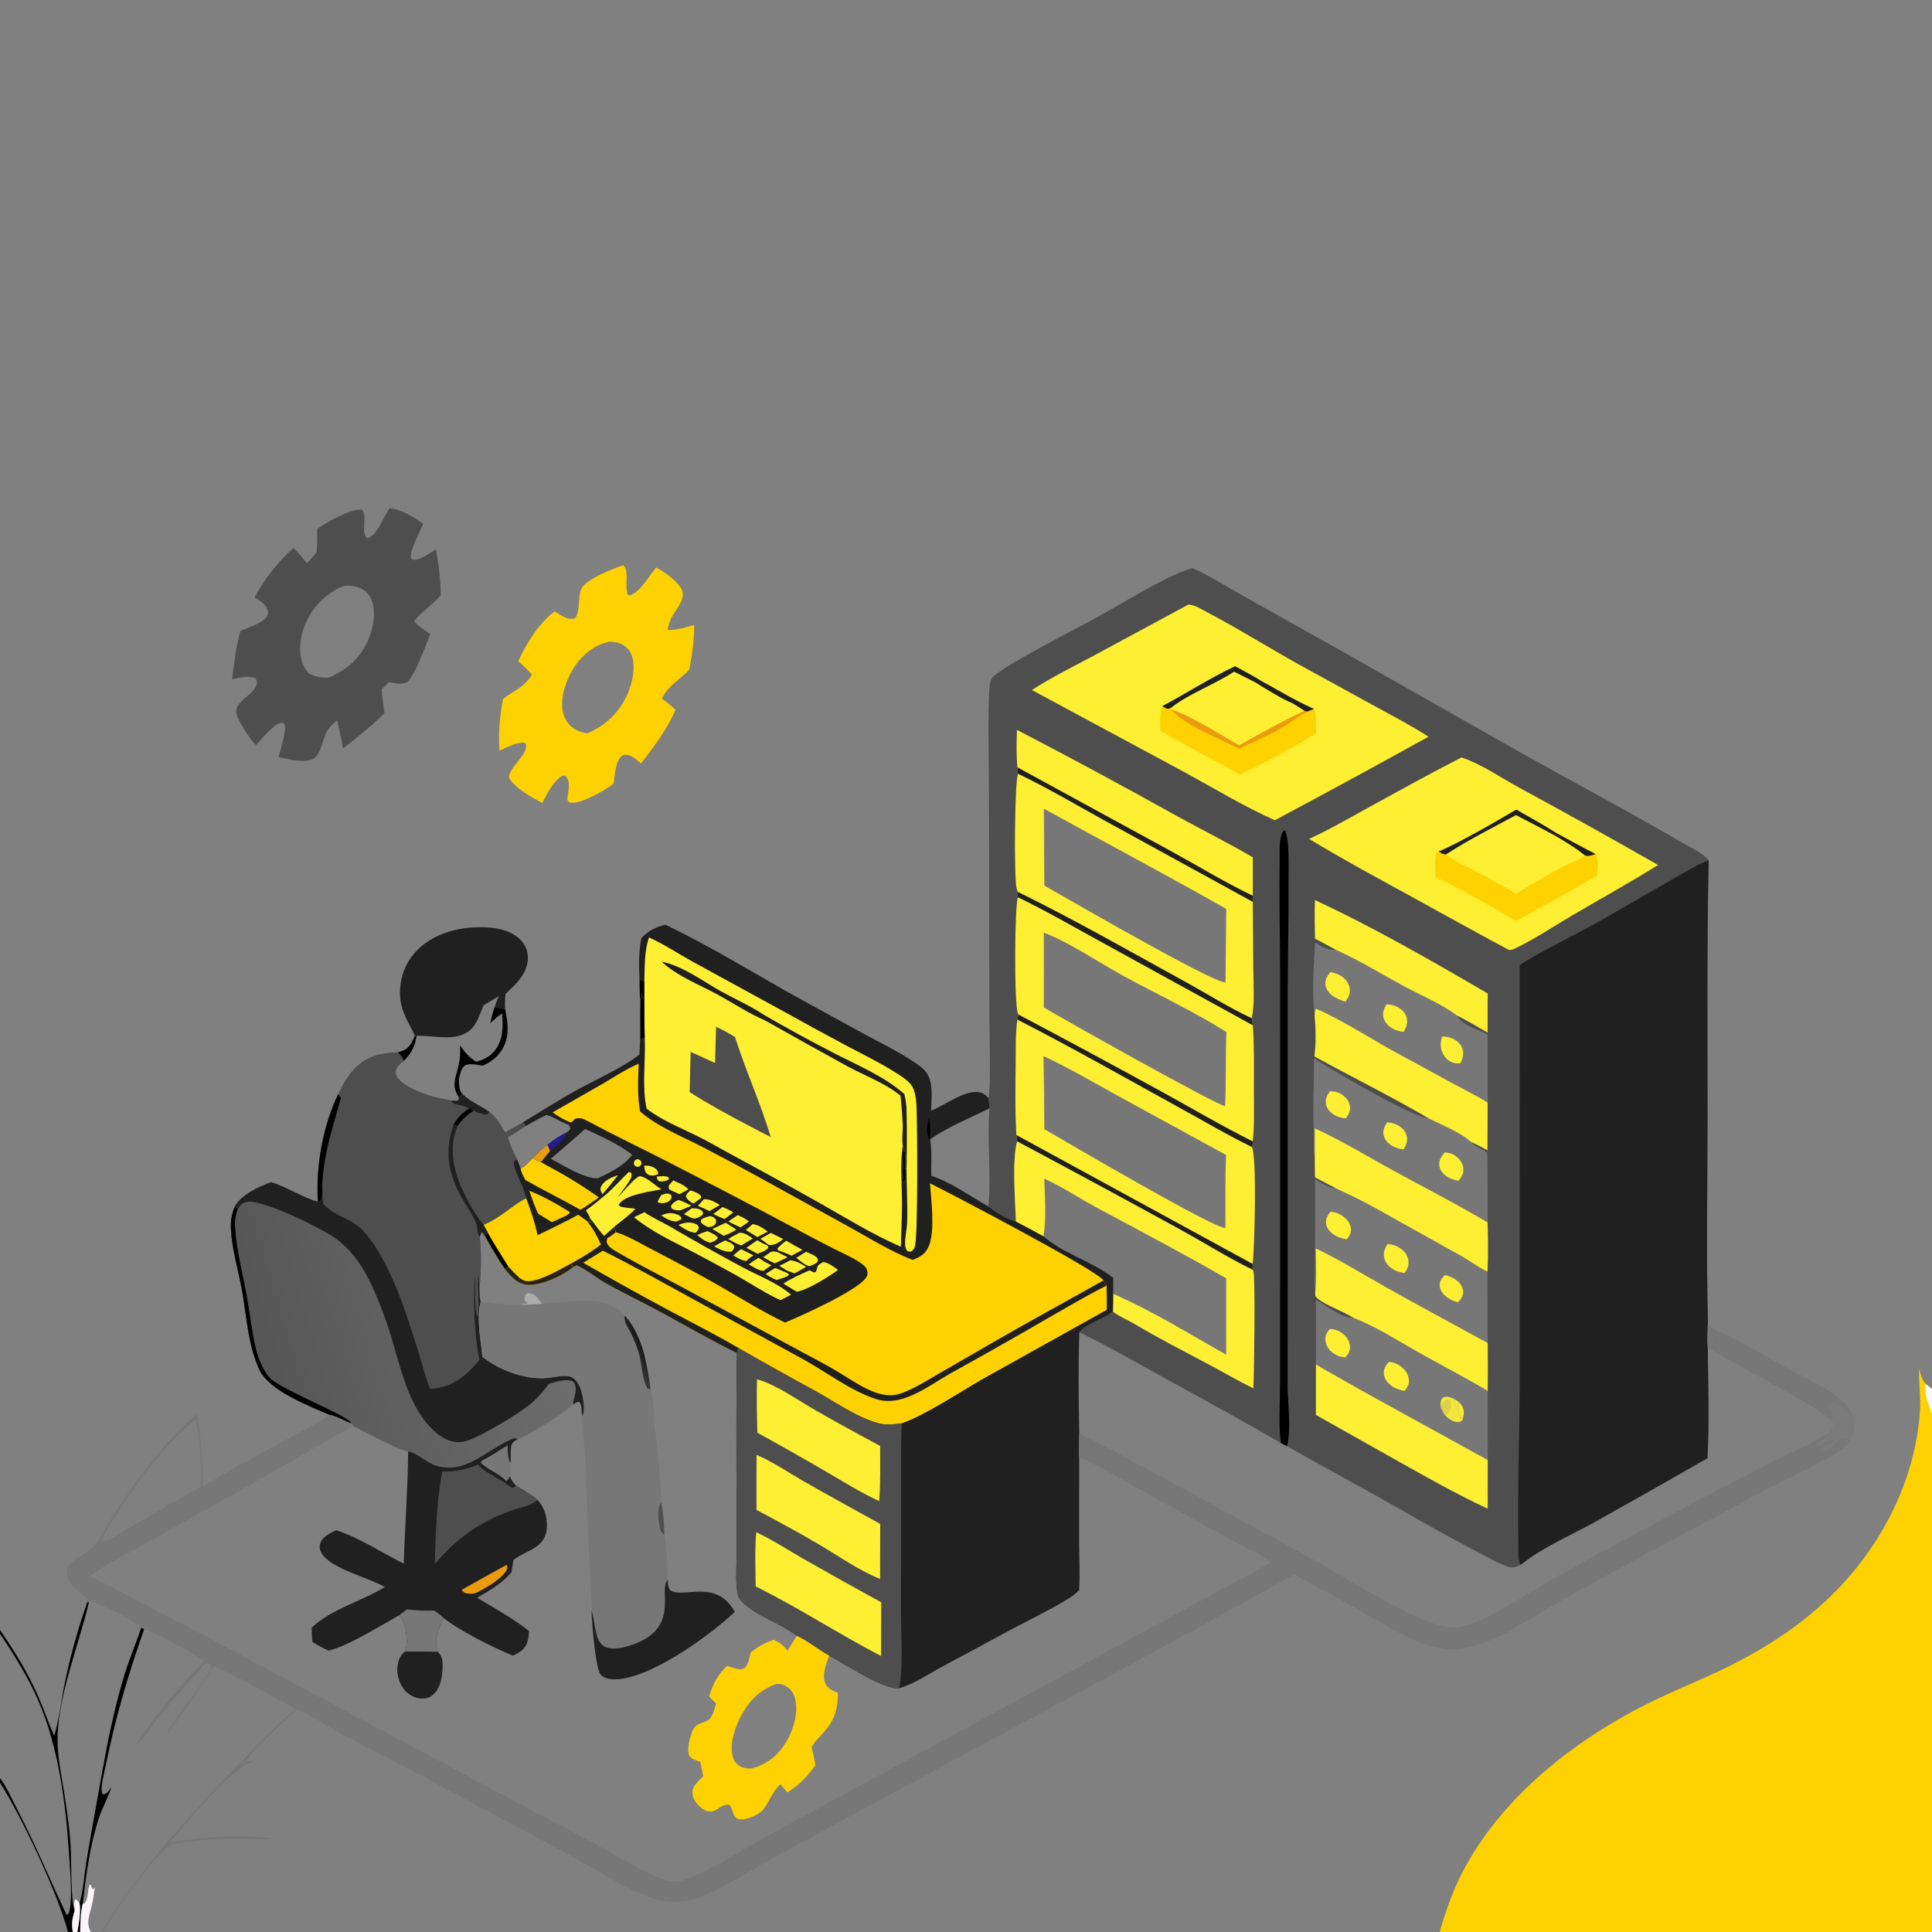 <svg xmlns="http://www.w3.org/2000/svg" xmlns:xlink="http://www.w3.org/1999/xlink" width="1024" height="1024"><rect width="100%" height="100%" fill="#808080" stroke="none"/><path fill="#4E4E4E" d="M206.587 269.383C212.778 269.905 219.294 274.075 224.276 277.581C222.789 281.732 216.962 291.799 217.785 295.547C217.965 296.365 218.417 296.375 219.079 296.755C223.655 296.526 227.28 293.407 231.08 291.137C232.432 298.907 233.655 307.815 233.521 315.681C229.167 320.505 223.636 324.106 219.496 329.163C221.853 332.085 225.018 333.973 228.099 336.042C225.244 343.085 220.759 356.072 216.001 361.508C212.622 363.011 209.626 362.178 206.117 361.59L202.295 365.346C202.481 369.549 203.316 373.804 203.76 378.001C196.83 384.85 189.514 390.804 181.788 396.725C180.904 391.651 179.951 386.753 178.648 381.767C176.848 383.386 174.978 384.91 173.669 386.976C171.04 391.126 170.363 399.264 166.438 401.913C162.047 404.876 152.52 402.287 147.677 401.25C149.093 396.146 150.461 391.12 151.327 385.885L150.843 383.928C150.363 383.421 150.296 383.087 149.532 383.08C145.347 383.041 138.602 391.909 135.683 394.879C132.499 391.676 130.054 387.739 127.848 383.819C126.766 381.897 125.041 378.97 125.202 376.718C125.613 370.968 135.315 367.913 136.148 362.085C136.336 360.765 136.016 360.405 135.257 359.454C131.569 357.918 126.832 359.34 122.996 359.986C124.139 351.606 125.003 342.682 127.385 334.555C131.251 332.488 138.491 330.646 141.11 327.198C141.891 326.17 142.281 325.176 142.012 323.873C141.291 320.372 137.699 318.482 135.003 316.599C135.068 316.472 135.131 316.345 135.198 316.219L135.534 315.592C140.163 306.852 148.119 296.951 155.542 290.387C158.119 292.822 160.363 295.85 162.71 298.526C164.556 296.636 166.209 294.697 167.848 292.63C168.199 288.569 168.081 284.425 168.114 280.348C172.744 276.939 186.053 269.576 191.716 270.065C194.781 273.032 191.544 280.699 193.87 284.545C194.294 285.245 194.564 285.082 195.288 285.194C200.381 282.737 202.865 274.537 206.088 270.068L206.587 269.383ZM163.806 357.089C167.582 358.68 170.237 359.418 174.418 359.027C184.303 354.9 191.394 348.462 195.469 338.43C197.967 332.281 199.528 323.705 196.691 317.445C195.359 314.509 193.114 312.468 190.087 311.369C187.495 310.428 185.061 310.262 182.342 310.5C172.998 314.225 165.568 321.584 161.752 330.89C159.017 337.422 157.822 345.91 160.777 352.534C161.536 354.234 162.619 355.672 163.806 357.089Z"></path><path fill="#FED201" d="M330.398 299.541C333.826 303.216 330.774 310.68 332.802 315.265L333.856 315.571C339.481 313.704 343.999 305.193 347.766 300.828C352.091 303.084 358.015 307.284 360.73 311.358C364.432 316.913 358.387 322.526 355.937 327.332C354.861 329.442 354.326 331.649 353.796 333.939C358.924 333.866 363.104 332.738 367.964 331.195C367.991 338.843 366.855 347.526 365.266 355.003C360.082 360.506 354.247 363.158 350.792 370.335C353.447 372.159 355.753 374.037 358.067 376.279C353.348 386.739 346.781 395.71 339.711 404.653C337.882 403.105 335.829 401.115 333.521 400.37C332.208 399.946 330.676 399.882 329.503 400.727C326.189 403.112 325.827 411.35 325.231 415.207C324.303 416.012 323.304 416.747 322.286 417.433C318.454 420.016 306.662 426.596 302.006 425.333C301.116 425.091 301.093 424.55 300.681 423.803C300.941 421.023 301.734 417.866 301.412 415.105C301.209 413.366 300.757 412.157 299.398 411.051L297.97 411.207C293.051 414.273 290.021 420.585 287.436 425.578C282.217 422.889 272.592 417.496 269.783 412.232C269.604 408.903 274.127 404.302 276.076 401.54C277.603 399.376 279.27 397.116 278.797 394.382L277.743 393.646C273.396 393.396 268.714 396.125 264.801 397.881C264.007 389.183 264.938 378.997 266.614 370.459C272.871 365.595 277.488 364.698 281.974 357.493C279.627 355.002 277.26 352.669 274.668 350.433C279.192 340.683 285.374 330.63 293.983 324.014C295.086 324.743 296.201 325.454 297.327 326.147C299.515 327.479 301.918 328.442 304.493 327.819C307.743 325.248 306.102 316.252 308.133 312.081C310.716 306.775 324.718 301.556 330.398 299.541ZM311.225 388.679C320.907 384.802 328.64 377.222 332.71 367.62C335.22 361.704 337.153 353.273 334.73 347.088C333.632 344.24 331.345 342.014 328.469 340.992C326.659 340.329 324.869 340.13 322.959 340.089C314.709 341.925 308.356 347.254 303.932 354.312C299.87 360.794 296.567 370.335 298.488 377.961C299.462 381.825 301.896 384.933 305.381 386.861C307.159 387.846 309.227 388.369 311.225 388.679Z"></path><path fill="#4E4E4E" d="M523.898 581.996C525.284 577.375 524.41 548.087 524.402 540.662L524.192 422.659C524.192 405.06 523.615 387.307 524.175 369.729C524.255 367.216 524.301 361.871 525.598 359.698C528.922 354.13 573.539 331.583 581.688 327.052C593.868 320.279 605.794 312.898 618.286 306.709C622.747 304.498 627.148 302.454 631.966 301.125C640.805 304.912 649.468 310.576 657.883 315.262L712.378 345.811L805.532 398.659C834.136 414.68 863.104 430.025 891.437 446.534C895.819 449.087 902.407 452.02 905.614 455.956C904.628 501.367 905.044 546.902 905.019 592.328C904.999 628.553 904.323 664.929 905.215 701.137C905.039 704.409 904.938 707.656 904.946 710.934L905.143 714.76C905.312 734.037 906.041 753.641 904.942 772.896C884.88 784.392 864.758 795.782 844.576 807.065C831.715 814.167 817.467 820.111 805.988 829.391C805.253 829.815 804.523 830.149 803.711 830.396C802.18 830.86 800.699 830.875 799.176 830.361C793.679 828.505 788.235 825.218 783.072 822.536C769.818 815.626 756.727 808.409 743.809 800.892C723.376 789.225 702.654 778.083 682.15 766.545L678.883 764.782C658.772 753.268 638.534 741.978 618.173 730.913C602.898 722.509 587.783 713.735 572.074 706.158C576.57 700.921 584.508 699.424 589.852 695.139C589.987 692.019 589.951 688.871 589.995 685.746L590.002 677.266C578.664 668.439 563.844 664.653 553.06 655.317C548.226 652.651 543.36 650.044 538.463 647.495C533.223 645.882 528.192 642.873 523.91 639.483C525.452 622.125 523.107 604.693 524.461 587.419C524.607 585.474 523.805 583.879 523.898 581.996ZM697.5 723.276L697.48 749.924L741.716 774.824C757.14 783.469 772.458 792.135 788.501 799.603L788.511 773.851L788.5 737.222C776.284 730.041 763.639 723.465 751.277 716.526C740.342 710.387 729.201 703.127 717.508 698.579C710.397 698.668 703.707 692.193 697.497 689.16L697.5 723.276Z"></path><path fill="#212020" d="M905.614 455.956C904.628 501.367 905.044 546.902 905.019 592.328C904.999 628.553 904.323 664.929 905.215 701.137C905.039 704.409 904.938 707.656 904.946 710.934L905.143 714.76C905.312 734.037 906.041 753.641 904.942 772.896C884.88 784.392 864.758 795.782 844.576 807.065C831.715 814.167 817.467 820.111 805.988 829.391C804.407 826.799 804.787 821.565 804.739 818.553C804.272 789.263 805.429 759.826 805.473 730.517L805.493 511.418C819.397 502.657 834.595 495.767 848.888 487.633L886 466.281C892.325 462.71 898.832 458.554 905.614 455.956Z"></path><path fill="#FEEF33" d="M539.718 537.634C565.216 551.114 590.611 564.788 615.901 578.654C631.895 587.436 647.613 596.727 663.936 604.894C663.952 606.047 664.076 606.865 663.451 607.881C666.252 611.673 665.012 661.651 663.918 669.89C663.971 671.065 664.08 671.771 663.609 672.886C650.276 666.344 637.626 658.365 624.606 651.218C596.191 635.637 567.684 620.224 539.087 604.98L538.724 601.583C537.94 588.951 538.175 576.138 538.335 563.487C538.431 555.922 538.12 547.921 539.24 540.433L539.718 537.634Z"></path><path fill="#212020" d="M539.718 537.634C565.216 551.114 590.611 564.788 615.901 578.654C631.895 587.436 647.613 596.727 663.936 604.894C663.952 606.047 664.076 606.865 663.451 607.881C651.004 601.846 638.932 594.705 626.803 588.039C597.737 572.064 568.779 555.498 539.24 540.433L539.718 537.634Z"></path><path fill="#212020" d="M538.724 601.583L663.918 669.89C663.971 671.065 664.08 671.771 663.609 672.886C650.276 666.344 637.626 658.365 624.606 651.218C596.191 635.637 567.684 620.224 539.087 604.98L538.724 601.583Z"></path><path fill="#787777" d="M553.04 559.725C566.577 566.033 579.35 573.58 592.421 580.765L649.814 612.14C649.336 625.015 649.538 637.969 649.493 650.857C643.814 651.382 564.596 604.952 553.509 598.459C553.51 585.546 553.354 572.634 553.04 559.725Z"></path><path fill="#FEEF33" d="M539.629 472.756C569.944 487.607 599.419 504.506 629.009 520.752C640.491 527.056 651.598 534.142 663.493 539.652L664.032 543.436C664.842 554.964 664.594 566.667 664.591 578.222C664.588 587.022 665.001 596.155 663.936 604.894C647.613 596.727 631.895 587.436 615.901 578.654C590.611 564.788 565.216 551.114 539.718 537.634C539.651 537.491 539.574 537.353 539.518 537.205C537.43 531.708 537.761 479.525 539.531 475.583C539.16 474.768 539.515 473.646 539.629 472.756Z"></path><path fill="#212020" d="M539.629 472.756C569.944 487.607 599.419 504.506 629.009 520.752C640.491 527.056 651.598 534.142 663.493 539.652L664.032 543.436L582.313 498.518C568.123 490.732 554.112 482.624 539.531 475.583C539.16 474.768 539.515 473.646 539.629 472.756Z"></path><path fill="#787777" d="M553.245 494.303C567.956 500.113 581.637 509.715 595.531 517.312C613.543 527.162 632.71 536.009 650.008 547.002C649.497 560.089 649.96 573.158 649.342 586.259C646.139 586.508 561.311 538.953 553.245 533.929C553.318 520.72 553.319 507.512 553.245 494.303Z"></path><path fill="#FEEF33" d="M539.629 472.756C539.231 472.25 538.955 471.492 538.813 470.864C537.372 464.477 537.809 413.269 539.601 410.111C555.752 417.842 571.085 426.979 586.757 435.611L664.007 477.975L664.287 514.551C664.342 522.604 665.105 531.768 663.493 539.652C651.598 534.142 640.491 527.056 629.009 520.752C599.419 504.506 569.944 487.607 539.629 472.756Z"></path><path fill="#787777" d="M553.297 428.654C585.511 446.367 617.94 463.6 649.939 481.709L649.548 520.712C642.895 521.073 566.192 476.53 553.507 469.395L553.297 428.654Z"></path><path fill="#787777" d="M538.463 647.495C538.091 636.775 536.321 614.685 539.087 604.98C567.684 620.224 596.191 635.637 624.606 651.218C637.626 658.365 650.276 666.344 663.609 672.886C663.839 673.156 664.161 673.37 664.298 673.697C665.438 676.405 664.693 728.548 664.295 735.825C656.04 731.794 648.119 727.12 640.003 722.822C626.923 715.894 613.899 709.201 601.168 701.635C597.716 699.583 592.91 697.598 589.852 695.139C589.987 692.019 589.951 688.871 589.995 685.746L590.002 677.266C578.664 668.439 563.844 664.653 553.06 655.317C548.226 652.651 543.36 650.044 538.463 647.495Z"></path><path fill="#FEEF33" d="M538.463 647.495C538.091 636.775 536.321 614.685 539.087 604.98C567.684 620.224 596.191 635.637 624.606 651.218C637.626 658.365 650.276 666.344 663.609 672.886C663.839 673.156 664.161 673.37 664.298 673.697C665.438 676.405 664.693 728.548 664.295 735.825C656.04 731.794 648.119 727.12 640.003 722.822C626.923 715.894 613.899 709.201 601.168 701.635C597.716 699.583 592.91 697.598 589.852 695.139C589.987 692.019 589.951 688.871 589.995 685.746C610.64 694.779 630.279 706.913 649.865 718.021L649.927 677.543C627.31 664.553 604.3 652.385 581.308 640.079C571.918 635.052 563.202 629.136 553.482 624.685C553.785 635.047 554.66 644.984 553.06 655.317C548.226 652.651 543.36 650.044 538.463 647.495Z"></path><path fill="#FEEF33" d="M539.014 386.844C567.603 401.706 595.969 416.993 624.104 432.698C637.348 439.958 651.017 446.791 664.045 454.404L663.995 474.756L664.007 477.975L586.757 435.611C571.085 426.979 555.752 417.842 539.601 410.111C538.883 409.114 539.218 407.898 539.26 406.689C538.622 400.048 538.77 393.497 539.014 386.844Z"></path><path fill="#212020" d="M539.26 406.689L620.564 451.066C635.03 459.001 649.108 467.619 663.995 474.756L664.007 477.975L586.757 435.611C571.085 426.979 555.752 417.842 539.601 410.111C538.883 409.114 539.218 407.898 539.26 406.689Z"></path><path d="M678.883 764.782C677.534 755.379 678.489 742.012 678.489 732.092L678.513 663.551L678.505 518.409C678.491 497.394 677.892 476.267 678.254 455.268C678.327 451.033 677.722 444.228 680.122 440.595C680.24 440.416 680.387 440.258 680.52 440.089C681.468 440.54 681.174 440.2 681.547 441.291C683.555 447.175 682.887 462.593 682.949 469.222C683.124 487.941 682.524 506.673 682.506 525.395L682.489 686.086L682.462 734.698C682.543 744.902 684.511 756.627 682.15 766.545L678.883 764.782Z"></path><path fill="#FEEF33" d="M629.841 320.444C633.117 320.516 636.459 322.723 639.297 324.214C656.874 333.442 673.733 344.13 691.15 353.692L730.703 375.374C739.552 380.231 748.66 384.985 757.138 390.467C730.111 405.438 702.969 420.201 675.714 434.752C659.369 427.508 644.007 418.104 628.326 409.56L546.941 365.739C557.58 358.814 568.882 353.323 580.045 347.332L629.841 320.444Z"></path><path fill="#FEEF33" d="M654.662 353.084C659.503 355.743 664.389 358.342 669.091 361.243C675.512 364.727 681.826 368.478 688.308 371.834C691.017 373.135 693.719 374.56 696.484 375.73C697.903 377.929 697.425 385.571 697.547 388.53C684.94 397.063 670.821 403.696 657.288 410.627C643.289 402.716 628.945 395.432 615 387.43C614.914 383.037 614.56 378.51 615.983 374.289C628.983 367.372 641.319 359.363 654.662 353.084Z"></path><path fill="#FED201" d="M615 387.43C614.914 383.037 614.56 378.51 615.983 374.289C617.083 374.883 618.408 375.986 619.723 375.587C620.089 375.476 620.72 375.062 621.058 374.854L621.232 376.205C632.301 379.939 646.22 389.108 656.771 395.04C668.191 388.675 679.601 382.27 691.468 376.765L692.941 377.182L696.484 375.73C697.903 377.929 697.425 385.571 697.547 388.53C684.94 397.063 670.821 403.696 657.288 410.627C643.289 402.716 628.945 395.432 615 387.43Z"></path><path fill="#EA9C0E" d="M621.232 376.205C632.301 379.939 646.22 389.108 656.771 395.04C668.191 388.675 679.601 382.27 691.468 376.765L692.941 377.182C687.578 380.027 682.661 383.986 677.292 386.956C670.67 390.618 663.559 393.332 656.869 396.89C644.719 390.642 630.888 385.984 620.777 376.508L621.232 376.205Z"></path><path fill="#212020" d="M654.662 353.084C659.503 355.743 664.389 358.342 669.091 361.243C675.512 364.727 681.826 368.478 688.308 371.834C691.017 373.135 693.719 374.56 696.484 375.73L692.941 377.182L691.468 376.765C689.336 375.441 687.214 374.103 685.1 372.75C679.804 370.693 670.537 364.904 665.466 361.735C661.654 359.854 657.86 357.939 654.084 355.988C643.824 362.756 630.236 367.652 621.058 374.854C620.72 375.062 620.089 375.476 619.723 375.587C618.408 375.986 617.083 374.883 615.983 374.289C628.983 367.372 641.319 359.363 654.662 353.084Z"></path><path fill="#787777" d="M696.541 560.981C706.214 567.402 747.418 591.765 757.459 592.879C763.784 596.059 774.691 600.463 779.549 605.184C781.741 607.692 785.364 609.148 788.206 610.853C788.394 623.219 788.481 635.587 788.467 647.955C788.62 656.607 788.773 665.229 788.411 673.879C788.491 686.531 788.343 699.197 788.508 711.846C788.599 720.304 788.597 728.763 788.5 737.222C776.284 730.041 763.639 723.465 751.277 716.526C740.342 710.387 729.201 703.127 717.508 698.579C711.646 694.793 703.514 692.312 698.277 688.158C696.937 687.095 697.15 686.653 697.088 685.047C696.53 678.483 696.969 671.512 696.968 664.912L697.032 625.072C700.491 626.843 704.153 629.861 708.148 629.851C704.382 627.985 700.691 625.929 696.975 623.964L696.874 613.266C696.08 609.314 696.407 604.512 696.307 600.462C695.982 587.247 696.303 574.187 696.541 560.981Z"></path><path fill="#787777" d="M696.541 560.981C706.214 567.402 747.418 591.765 757.459 592.879C763.784 596.059 774.691 600.463 779.549 605.184C781.741 607.692 785.364 609.148 788.206 610.853C788.394 623.219 788.481 635.587 788.467 647.955C788.62 656.607 788.773 665.229 788.411 673.879C786.34 673.476 778.063 667.701 775.558 666.278L727.292 639.351C721.048 635.925 714.576 632.912 708.148 629.851C704.382 627.985 700.691 625.929 696.975 623.964L696.874 613.266C696.08 609.314 696.407 604.512 696.307 600.462C695.982 587.247 696.303 574.187 696.541 560.981Z"></path><path fill="#FEEF33" d="M696.878 598.043C711.157 604.588 724.853 612.965 738.63 620.507C755.27 629.617 772.17 638.227 788.467 647.955C788.62 656.607 788.773 665.229 788.411 673.879C786.34 673.476 778.063 667.701 775.558 666.278L727.292 639.351C721.048 635.925 714.576 632.912 708.148 629.851C704.382 627.985 700.691 625.929 696.975 623.964L696.874 613.266C696.926 608.192 696.927 603.117 696.878 598.043Z"></path><path fill="#FEEF33" d="M765.772 610.778C768.18 611.012 770.032 611.533 771.961 613.072C774.021 614.716 775.454 616.951 775.603 619.629C775.756 622.364 774.642 623.844 772.924 625.841C770.592 625.329 768.522 624.774 766.558 623.361C764.655 621.992 763.182 620.193 762.865 617.809C762.466 614.817 763.967 612.973 765.772 610.778Z"></path><path fill="#FEEF33" d="M704.978 578.277C707.132 578.506 708.907 578.76 710.792 579.91C713.096 581.316 714.905 583.27 715.427 585.985C715.948 588.694 714.873 590.624 713.328 592.748C710.674 592.446 708.585 591.933 706.381 590.359C704.439 588.972 703.056 587.149 702.724 584.738C702.355 582.049 703.485 580.402 704.978 578.277Z"></path><path fill="#FEEF33" d="M735.255 594.845C737.013 595.026 738.603 595.344 740.222 596.089C742.591 597.178 744.581 598.982 745.398 601.511C746.375 604.536 745.414 606.547 743.984 609.217C741.573 608.938 739.356 608.301 737.303 606.965C735.292 605.656 733.794 603.847 733.327 601.449C732.813 598.811 733.891 597.014 735.255 594.845Z"></path><path fill="#FEEF33" d="M697.377 661.658C710.014 667.742 721.81 675.065 734.017 681.93C752.072 692.084 770.342 701.889 788.508 711.846C788.599 720.304 788.597 728.763 788.5 737.222C776.284 730.041 763.639 723.465 751.277 716.526C740.342 710.387 729.201 703.127 717.508 698.579C711.646 694.793 703.514 692.312 698.277 688.158C696.937 687.095 697.15 686.653 697.088 685.047C697.938 677.402 697.456 669.35 697.377 661.658Z"></path><path fill="#FEEF33" d="M735.401 659.306C737.592 659.561 739.528 660.005 741.448 661.144C743.779 662.528 745.694 664.57 746.319 667.269C747.01 670.246 746.084 672.198 744.578 674.721C742.965 674.482 741.346 674.197 739.853 673.516C737.184 672.298 734.73 670.216 733.839 667.336C732.88 664.236 733.865 661.98 735.401 659.306Z"></path><path fill="#FEEF33" d="M705.279 642.16C707.591 642.557 709.476 643.06 711.424 644.415C713.679 645.982 715.579 648.018 715.985 650.833C716.353 653.388 715.329 654.901 713.871 656.857C710.989 656.323 708.651 655.713 706.296 653.876C704.467 652.45 703.006 650.626 702.812 648.238C702.608 645.731 703.76 644.019 705.279 642.16Z"></path><path fill="#FEEF33" d="M765.792 675.794C768.46 676.399 771.084 677.585 773.068 679.512C774.507 680.909 775.502 682.834 775.493 684.87C775.482 687.198 774.219 688.595 772.712 690.218C770.157 689.598 767.452 688.195 765.536 686.383C764.105 685.03 763.079 683.133 763.069 681.13C763.059 678.82 764.315 677.419 765.792 675.794Z"></path><path fill="#FEEF33" d="M774.667 401.442C785.422 405.111 795.286 412.069 805.244 417.5C829.933 430.876 854.468 444.534 878.843 458.474C863.729 467.832 848.211 476.458 832.881 485.449C822.777 491.375 812.635 498.281 802.002 503.16C801.257 503.501 800.62 503.556 799.814 503.523C782.941 494.535 766.243 485.172 749.476 475.986C730.816 465.762 712.058 455.656 693.851 444.636C704.104 439.997 714.089 434.168 723.96 428.75C740.801 419.507 757.554 410.177 774.667 401.442Z"></path><path fill="#FEEF33" d="M803.638 429.077C810.777 433.186 818.125 437.134 825.038 441.61C831.906 445.373 838.81 449.068 845.75 452.694C847.762 455.161 846.696 461.083 846.43 464.025C832.789 472.416 817.535 480.22 803.487 488.215C789.644 479.803 775.431 472.017 760.89 464.879C760.904 461.372 760.142 455.441 761.262 452.222C761.502 451.533 761.864 451.595 762.483 451.343C774.474 446.147 792.139 435.879 803.638 429.077Z"></path><path fill="#FED201" d="M760.89 464.879C760.904 461.372 760.142 455.441 761.262 452.222C761.502 451.533 761.864 451.595 762.483 451.343C763.991 452.221 764.674 452.827 766.441 452.862C771.385 456.891 777.868 459.549 783.511 462.493C790.239 466.003 796.944 469.722 803.418 473.682C810.991 469.213 818.527 464.599 826.275 460.44C830.53 458.157 836.233 456.237 840.004 453.393C841.843 454.107 843.978 453.245 845.75 452.694C847.762 455.161 846.696 461.083 846.43 464.025C832.789 472.416 817.535 480.22 803.487 488.215C789.644 479.803 775.431 472.017 760.89 464.879Z"></path><path fill="#212020" d="M803.638 429.077C810.777 433.186 818.125 437.134 825.038 441.61C831.906 445.373 838.81 449.068 845.75 452.694C843.978 453.245 841.843 454.107 840.004 453.393C835.141 449.358 829.672 446.178 824.274 442.926C817.377 439.24 810.454 435.603 803.506 432.014C791.111 438.754 778.24 445.129 766.441 452.862C764.674 452.827 763.991 452.221 762.483 451.343C774.474 446.147 792.139 435.879 803.638 429.077Z"></path><path fill="#787777" d="M696.949 477.09C727.554 491.258 759.281 509.522 788.5 526.573L788.468 547.255C783.063 544.175 777.695 540.963 772.137 538.165C775.35 543.877 783.102 545.364 788.496 548.392L788.499 584.428L788.357 609.618C785.454 608.126 782.545 606.469 779.549 605.184C774.691 600.463 763.784 596.059 757.459 592.879C737.531 581.187 716.856 571.028 696.639 559.885C697.654 552.981 697.406 545.554 696.805 538.614C695.196 525.671 696.292 512.449 697.051 499.48C700.779 501.781 703.504 503.718 708.026 503.415C704.359 501.442 700.717 499.359 696.982 497.523C696.854 490.705 696.736 483.908 696.949 477.09Z"></path><path fill="#FEEF33" d="M696.805 538.614C696.904 537.421 696.72 535.49 697.533 534.633C711.987 540.991 725.799 550.116 739.679 557.731L770.607 574.579C776.568 577.807 782.77 580.813 788.499 584.428L788.357 609.618C785.454 608.126 782.545 606.469 779.549 605.184C774.691 600.463 763.784 596.059 757.459 592.879C737.531 581.187 716.856 571.028 696.639 559.885C697.654 552.981 697.406 545.554 696.805 538.614Z"></path><path fill="#FEEF33" d="M696.949 477.09C727.554 491.258 759.281 509.522 788.5 526.573L788.468 547.255C783.063 544.175 777.695 540.963 772.137 538.165C763.65 531.879 753.661 527.828 744.403 522.837C732.342 516.335 720.526 509.035 708.026 503.415C704.359 501.442 700.717 499.359 696.982 497.523C696.854 490.705 696.736 483.908 696.949 477.09Z"></path><path fill="#FEEF33" d="M705.078 515.267C706.977 515.551 708.59 516.028 710.275 516.981C712.657 518.327 714.595 520.416 715.218 523.134C715.951 526.33 714.88 528.255 713.202 530.909C711.115 530.315 709.132 529.553 707.274 528.411C705.013 527.02 703.044 524.972 702.567 522.275C702.055 519.38 703.4 517.473 705.078 515.267Z"></path><path fill="#FEEF33" d="M734.89 532.349C736.819 532.418 738.492 532.683 740.252 533.521C742.711 534.692 744.749 536.55 745.503 539.235C746.35 542.25 745.388 544.287 743.983 546.933C741.956 546.642 740.128 546.27 738.317 545.268C735.974 543.972 733.91 542.025 733.261 539.346C732.606 536.64 733.515 534.631 734.89 532.349Z"></path><path fill="#FEEF33" d="M764.293 549.389C765.987 549.413 767.499 549.553 769.101 550.153C771.62 551.098 773.871 552.761 774.915 555.307C776.154 558.326 775.315 560.752 774.065 563.59C772.958 563.649 771.952 563.685 770.864 563.429C768.385 562.847 766.313 561.209 765.078 558.995C763.236 555.694 763.33 552.924 764.293 549.389Z"></path><path fill="#787777" d="M697.497 689.16C703.707 692.193 710.397 698.668 717.508 698.579C729.201 703.127 740.342 710.387 751.277 716.526C763.639 723.465 776.284 730.041 788.5 737.222L788.511 773.851L788.501 799.603C772.458 792.135 757.14 783.469 741.716 774.824L697.48 749.924L697.5 723.276L697.497 689.16ZM775.238 752.57L775.392 751.668C775.551 750.946 775.725 750.222 775.797 749.484C776.062 746.741 774.961 745.011 773.211 743.032L771.045 741.655C769.371 740.873 767.316 739.879 765.443 740.44C764.645 740.678 764.353 741.277 763.838 741.883C763.508 743.382 763.506 744.426 763.654 745.956C764.302 747.313 764.894 748.733 765.728 749.987C767.568 751.735 770.053 753.824 772.774 753.732C774.016 753.689 774.422 753.369 775.238 752.57Z"></path><path fill="#FEEF33" d="M697.5 723.276C727.565 740.662 758.162 756.981 788.511 773.851L788.501 799.603C772.458 792.135 757.14 783.469 741.716 774.824L697.48 749.924L697.5 723.276Z"></path><path fill="#FEEF33" d="M736.167 721.797C738.537 722.109 740.461 722.764 742.411 724.188C744.655 725.828 746.346 728.08 746.712 730.89C747.072 733.658 746.083 735.078 744.481 737.195C741.637 736.684 739.075 735.801 736.822 733.943C734.968 732.413 733.62 730.403 733.478 727.948C733.325 725.307 734.534 723.73 736.167 721.797Z"></path><path fill="#FEEF33" d="M704.735 704.388C707.335 704.398 709.58 705.262 711.645 706.845C713.737 708.449 715.275 710.717 715.49 713.394C715.707 716.107 714.69 717.48 713.025 719.463C710.83 719.319 708.712 718.593 706.89 717.361C704.632 715.836 702.955 713.597 702.565 710.854C702.178 708.123 703.136 706.507 704.735 704.388Z"></path><path fill="#FEEF33" fill-opacity="0.91" d="M763.654 745.956C763.506 744.426 763.508 743.382 763.838 741.883C764.353 741.277 764.645 740.678 765.443 740.44C767.316 739.879 769.371 740.873 771.045 741.655C770.681 743.214 771.138 744.657 771.787 746.067C772.859 748.394 773.404 750.655 775.238 752.57C774.422 753.369 774.016 753.689 772.774 753.732C770.053 753.824 767.568 751.735 765.728 749.987C765.921 749.894 766.119 749.812 766.307 749.709C767.507 749.047 768.058 748.291 768.428 746.993C768.925 745.245 769.012 743.496 768.166 741.9L767.063 741.743C765.2 742.807 764.655 744.148 763.654 745.956Z"></path><path fill="#FEEF33" fill-opacity="0.741" d="M763.654 745.956C764.655 744.148 765.2 742.807 767.063 741.743L768.166 741.9C769.012 743.496 768.925 745.245 768.428 746.993C768.058 748.291 767.507 749.047 766.307 749.709C766.119 749.812 765.921 749.894 765.728 749.987C764.894 748.733 764.302 747.313 763.654 745.956Z"></path><path fill="#FEEF33" fill-opacity="0.933" d="M771.045 741.655L773.211 743.032C772.608 745.843 773.494 748.633 774.971 751.062C775.099 751.272 775.252 751.466 775.392 751.668L775.238 752.57C773.404 750.655 772.859 748.394 771.787 746.067C771.138 744.657 770.681 743.214 771.045 741.655Z"></path><path fill="#FEEF33" fill-opacity="0.988" d="M773.211 743.032C774.961 745.011 776.062 746.741 775.797 749.484C775.725 750.222 775.551 750.946 775.392 751.668C775.252 751.466 775.099 751.272 774.971 751.062C773.494 748.633 772.608 745.843 773.211 743.032Z"></path><path fill="#212020" d="M339.952 497.236C343.469 493.392 347.669 491.286 352.706 490.137C377.509 501.96 401.139 516.821 425.219 530.089L458.78 548.453C467.55 553.151 476.557 557.531 484.802 563.134C488.168 565.421 491.103 567.42 492.55 571.391C494.51 576.773 493.609 583.056 493.477 588.683C493.679 588.607 493.883 588.535 494.084 588.457C501.02 585.774 513.36 576.009 520.81 579.505C522.076 580.099 522.951 580.995 523.898 581.996C523.805 583.879 524.607 585.474 524.461 587.419C513.944 592.655 502.677 597.15 492.994 603.833C494.108 610.05 493.413 616.864 493.57 623.185C504.147 626.576 514.224 634.061 523.91 639.483C528.192 642.873 533.223 645.882 538.463 647.495C543.36 650.044 548.226 652.651 553.06 655.317C563.844 664.653 578.664 668.439 590.002 677.266L589.995 685.746C589.951 688.871 589.987 692.019 589.852 695.139C584.508 699.424 576.57 700.921 572.074 706.158C571.451 724.022 571.698 741.791 572.02 759.659C571.986 763.881 571.828 768.143 571.981 772.361L571.943 817.419C571.977 825.891 572.526 834.458 571.92 842.91C569.827 844.927 567.711 846.477 565.223 847.972C554.363 854.495 542.806 859.876 531.678 865.939C520.946 871.802 510.181 877.605 499.384 883.348C492.26 887.201 484.325 892.658 476.499 894.813C468.37 895.65 447.581 881.837 439.52 877.55C433.685 874.363 428.338 869.782 422.335 867.033C413.321 859.972 401.175 856.937 393.05 848.69C390.844 846.451 390.705 843.708 390.433 840.718C389.963 835.536 390.388 830.207 390.438 825.007L390.463 799.193C390.218 771.844 390.246 744.493 390.548 717.145C377.01 710.557 364.018 702.95 350.79 695.779C341.246 690.606 331.433 685.877 321.931 680.645C316.365 677.579 311.558 673.444 305.764 670.681L303.722 671.534C298.231 676.163 286.56 681.577 279.282 680.92C277.486 680.757 275.975 680.046 274.376 679.265C271.568 677.398 269.592 675.175 267.594 672.512C263.726 666.877 260.42 661.065 257.049 655.125L257.518 653.917L258.644 653.533L256.215 649.107C265.679 645.292 271.165 638.749 278.866 635.049C277.467 629.903 274.862 625.295 273.103 620.291C272.431 618.378 271.81 616.809 272.712 614.91L274.062 614.493C274.728 616.115 275.599 617.831 275.944 619.551C278.463 618.083 280.311 615.984 282.3 613.89C284.836 611.331 287.3 608.903 290.21 606.767C293.364 604.208 296.78 601.989 300.4 600.147C301.261 599.502 301.901 599.088 302.365 598.096L301.497 596.233C297.419 594.826 293.915 592.26 289.781 590.924C285.954 592.628 282.336 594.757 278.688 596.808L277.156 594.834C286.63 589.177 295.742 583.227 305.438 577.889C315.798 572.186 329.831 566.065 338.887 558.931L339.308 550.8L341.707 550.065C341.515 543.019 341.55 535.953 341.484 528.903L341.521 520.213L338.96 519.387C338.589 511.863 338.496 504.68 339.952 497.236ZM479.908 619.5C479.975 616.342 480.095 613.255 479.583 610.125L479.567 610.489L478.51 607.414L478.551 608.02C478.901 613.784 479.172 620.309 478.424 626.023L479.16 626.265C480.202 624.509 479.939 621.496 479.908 619.5ZM291.924 614.196C298.188 617.424 310.076 624.998 316.936 624.503C323.814 621.158 330.253 618.258 335.122 612.076C327.516 606.142 318.789 602.468 310.163 598.348C304.142 603.697 298.061 608.98 291.924 614.196Z"></path><path d="M478.51 607.414L479.567 610.489L479.583 610.125C480.095 613.255 479.975 616.342 479.908 619.5C479.939 621.496 480.202 624.509 479.16 626.265L478.424 626.023C479.172 620.309 478.901 613.784 478.551 608.02L478.51 607.414Z"></path><path fill="#FED201" d="M292.889 589.597L319.499 574.374C325.687 570.768 331.924 566.584 338.508 563.774C338.22 572.206 337.739 580.693 339.234 589.048C348.294 597.051 361.58 602.408 372.365 607.951C381.163 612.503 389.904 617.166 398.584 621.939L449.833 650.162C460.94 656.308 471.877 663.167 483.73 667.79C487.889 666.037 490.514 664.795 492.332 660.352C495.665 652.208 493.554 636.051 492.917 627.164C502.893 632.083 582.314 673.674 584.818 678.657C585.351 679.565 585.849 680.583 586.475 681.424C586.593 685.67 586.633 689.918 586.594 694.165L521.366 730.522C509.482 737.287 489.704 750.412 477.908 754.326C473.818 754.926 469.754 755.454 465.69 754.339C453.959 751.12 443.31 743.412 432.749 737.543C418.85 729.977 405.033 722.259 391.302 714.392L390.548 717.145C377.01 710.557 364.018 702.95 350.79 695.779C341.246 690.606 331.433 685.877 321.931 680.645C316.365 677.579 311.558 673.444 305.764 670.681L303.722 671.534L302.68 669.653C308.224 666.638 313.468 663.482 318.449 659.595C316.426 654.967 314.144 651.032 311.003 647.067L313.162 648.111C312.892 646.945 312.956 647.37 312.821 646.272L312.738 645.547C315.233 648.628 317.422 652.188 320.219 654.974L325.761 650.016L326.336 653.117C332.772 654.903 339.682 659.235 345.628 662.28C357.743 668.508 369.728 674.985 381.577 681.706C393.04 688.32 404.156 695.277 416.118 700.994C424.831 697.363 453.92 684.309 458.961 677.293C459.795 676.133 460.008 674.981 459.684 673.612C459.177 671.465 457.414 670.234 455.693 669.075C451.416 666.195 446.382 664.104 441.786 661.77C434.811 658.199 427.871 654.559 420.968 650.851C398.147 638.663 375.222 626.67 352.196 614.875C338.662 607.957 324.932 601.419 311.549 594.222C309.002 592.852 307.47 592.213 304.606 593.039C304.141 593.701 303.814 594.117 303.135 594.586C302.96 594.707 302.776 594.813 302.597 594.927C299.044 593.637 295.98 591.748 292.889 589.597Z"></path><path fill="#FED201" d="M312.738 645.547C315.233 648.628 317.422 652.188 320.219 654.974L325.761 650.016L326.336 653.117C324.981 654.131 323.492 655.521 321.945 656.192C321.578 657.614 321.264 658.087 321.976 659.449C322.971 661.353 326.38 663.176 328.218 664.239C339.698 670.878 351.623 676.875 363.294 683.181L425.126 716.627C431.249 719.892 437.378 723.088 443.345 726.636C448.444 729.667 453.456 733.119 458.756 735.773C461.619 737.207 464.712 738.498 467.864 739.105C471.929 739.888 475.069 739.506 478.864 738.026C485.365 735.491 491.5 731.581 497.539 728.104L523.516 713.094C543.788 701.32 564.396 690.166 584.818 678.657C585.351 679.565 585.849 680.583 586.475 681.424C586.593 685.67 586.633 689.918 586.594 694.165L521.366 730.522C509.482 737.287 489.704 750.412 477.908 754.326C473.818 754.926 469.754 755.454 465.69 754.339C453.959 751.12 443.31 743.412 432.749 737.543C418.85 729.977 405.033 722.259 391.302 714.392L390.548 717.145C377.01 710.557 364.018 702.95 350.79 695.779C341.246 690.606 331.433 685.877 321.931 680.645C316.365 677.579 311.558 673.444 305.764 670.681L303.722 671.534L302.68 669.653C308.224 666.638 313.468 663.482 318.449 659.595C316.426 654.967 314.144 651.032 311.003 647.067L313.162 648.111C312.892 646.945 312.956 647.37 312.821 646.272L312.738 645.547Z"></path><path fill="#212020" d="M312.738 645.547C315.233 648.628 317.422 652.188 320.219 654.974L325.761 650.016L326.336 653.117C324.981 654.131 323.492 655.521 321.945 656.192C321.578 657.614 321.264 658.087 321.976 659.449C322.971 661.353 326.38 663.176 328.218 664.239C339.698 670.878 351.623 676.875 363.294 683.181L425.126 716.627C431.249 719.892 437.378 723.088 443.345 726.636C448.444 729.667 453.456 733.119 458.756 735.773C461.619 737.207 464.712 738.498 467.864 739.105C471.929 739.888 475.069 739.506 478.864 738.026C485.365 735.491 491.5 731.581 497.539 728.104L523.516 713.094C543.788 701.32 564.396 690.166 584.818 678.657C585.351 679.565 585.849 680.583 586.475 681.424C575.661 686.814 565.23 693.051 554.743 699.049C538.168 708.684 521.488 718.137 504.705 727.404C496.721 731.82 488.946 737.694 480.331 740.748C474.873 742.682 469.506 743.307 463.921 741.41C450.066 736.703 438.335 727.399 425.64 720.41L367.215 688.487C351.393 679.821 335.66 670.952 319.513 662.899L309.137 669.28C324.194 677.945 339.381 686.385 354.691 694.595C366.9 701.13 379.363 707.378 391.302 714.392L390.548 717.145C377.01 710.557 364.018 702.95 350.79 695.779C341.246 690.606 331.433 685.877 321.931 680.645C316.365 677.579 311.558 673.444 305.764 670.681L303.722 671.534L302.68 669.653C308.224 666.638 313.468 663.482 318.449 659.595C316.426 654.967 314.144 651.032 311.003 647.067L313.162 648.111C312.892 646.945 312.956 647.37 312.821 646.272L312.738 645.547Z"></path><path fill="#FEEF33" d="M343.983 496.867C352.069 500.483 359.578 505.564 367.343 509.843L415.585 536.204C426.532 542.333 437.546 548.339 448.627 554.223C457.854 559.113 467.514 563.795 476.261 569.504C479.313 571.496 483.05 573.953 484.3 577.51C485.198 580.067 485.584 582.823 485.734 585.52C486.188 593.674 486.698 656.965 484.782 661.12C484.378 661.995 483.968 662.479 483.275 663.121C482.02 663.509 482.051 663.527 480.848 663.005C480.075 661.918 479.796 661.075 479.734 659.761C479.551 655.87 480.715 651.424 480.824 647.407C481.077 638.114 480.523 628.797 480.475 619.5L479.908 619.5C479.975 616.342 480.095 613.255 479.583 610.125L479.567 610.489L478.51 607.414C476.999 614.938 478.072 629.522 478.097 637.663C478.121 645.399 477.595 653.094 477.525 660.824C462.561 654.313 448.617 645.668 434.45 637.638C418.389 628.535 402.085 619.805 385.888 610.941C380.375 607.924 374.894 604.775 369.264 601.98C360.168 597.464 350.834 593.862 342.72 587.598C340.096 575.21 342.325 562.579 341.707 550.065C341.515 543.019 341.55 535.953 341.484 528.903L341.521 520.213C341.724 512.558 341.467 504.178 343.983 496.867Z"></path><path fill="#212020" d="M350.66 509.684C362.493 512.171 372.366 520.095 382.805 525.783C390.126 529.772 397.805 533.201 404.765 537.814C416.604 544.701 428.786 551.305 440.94 557.616C453.762 564.273 468.449 570.267 479.323 579.884C480.039 583.026 480.532 585.996 480.519 589.236C480.696 599.324 480.681 609.413 480.475 619.5L479.908 619.5C479.975 616.342 480.095 613.255 479.583 610.125L479.567 610.489L478.51 607.414C477.963 604.144 478.417 600.359 478.522 597.053C478.265 591.593 477.862 586.141 477.312 580.703C469.139 574.115 458.503 570.19 449.282 565.236C434.602 557.187 419.976 549.039 405.406 540.794C397.013 537.235 389.196 532.036 381.222 527.621C371.103 522.019 359.156 517.63 350.66 509.684Z"></path><path fill="#4E4E4E" d="M379.546 544.244C383.044 545.799 386.276 547.669 389.562 549.625C395.232 567.526 403.121 584.623 408.508 602.621C404.508 600.718 400.602 598.569 396.671 596.525C386.055 590.953 375.633 585.299 365.529 578.835L366.057 557.532L378.997 563.399L379.546 544.244Z"></path><path fill="#4E4E4E" d="M391.302 714.392C405.033 722.259 418.85 729.977 432.749 737.543C443.31 743.412 453.959 751.12 465.69 754.339C469.754 755.454 473.818 754.926 477.908 754.326C477.448 766.646 477.669 779.024 477.645 791.355L477.565 854.449C477.56 864.014 478.797 886.344 476.499 894.813C468.37 895.65 447.581 881.837 439.52 877.55C433.685 874.363 428.338 869.782 422.335 867.033C413.321 859.972 401.175 856.937 393.05 848.69C390.844 846.451 390.705 843.708 390.433 840.718C389.963 835.536 390.388 830.207 390.438 825.007L390.463 799.193C390.218 771.844 390.246 744.493 390.548 717.145L391.302 714.392Z"></path><path fill="#FEEF33" d="M401.007 771.123C409.697 774.796 417.672 780.371 425.855 785.048C439.327 792.748 452.966 800.183 466.53 807.724L466.461 836.896C455.481 832.446 445.482 825.382 435.336 819.338C424.07 812.627 412.553 806.447 400.971 800.309C400.877 790.584 400.986 780.849 401.007 771.123Z"></path><path fill="#FEEF33" d="M401.212 731.064C411.288 733.771 423.245 742.369 432.567 747.671C443.788 754.064 455.098 760.3 466.493 766.378C466.507 776.109 466.749 785.932 465.988 795.637C456.002 791.001 446.738 785.162 437.24 779.635C425.393 772.734 413.459 765.986 401.438 759.393C401.097 749.954 401.022 740.507 401.212 731.064Z"></path><path fill="#FEEF33" d="M400.834 812.12C409.442 816.11 417.585 821.497 425.83 826.213C439.504 834.026 453.252 841.712 467.07 849.269L466.994 877.729C444.503 866.066 423.277 852.078 400.538 840.851C400.409 831.323 400.014 821.624 400.834 812.12Z"></path><path fill="#FED201" d="M256.215 649.107C265.679 645.292 271.165 638.749 278.866 635.049C281.297 641.506 283.485 647.938 284.919 654.705C292.108 651.142 299.45 647.739 306.466 643.85L311.003 647.067C314.144 651.032 316.426 654.967 318.449 659.595C313.468 663.482 308.224 666.638 302.68 669.653L303.722 671.534C298.231 676.163 286.56 681.577 279.282 680.92C277.486 680.757 275.975 680.046 274.376 679.265C271.568 677.398 269.592 675.175 267.594 672.512C263.726 666.877 260.42 661.065 257.049 655.125L257.518 653.917L258.644 653.533L256.215 649.107Z"></path><path fill="#2A2210" d="M275.381 677.339C276.116 677.828 276.891 678.36 277.712 678.691C283.414 680.986 297.674 672.318 302.68 669.653L303.722 671.534C298.231 676.163 286.56 681.577 279.282 680.92C277.486 680.757 275.975 680.046 274.376 679.265L275.381 677.339Z"></path><path d="M257.049 655.125L257.518 653.917L258.644 653.533C262.07 659.611 265.75 665.499 269.488 671.389L267.594 672.512C263.726 666.877 260.42 661.065 257.049 655.125Z"></path><path fill="#212020" d="M269.488 671.389C271.386 673.466 273.315 675.429 275.381 677.339L274.376 679.265C271.568 677.398 269.592 675.175 267.594 672.512L269.488 671.389Z"></path><path fill="#FEEF33" d="M333.304 621.082L334.48 621.552C334.955 622.86 334.904 623.436 334.255 624.705C332.458 628.216 329.635 631.306 327.448 634.588C330.01 632.139 336.4 623.937 339.167 623.371C343.261 624.07 347.008 628.358 350.671 630.353C345.28 631.486 331.094 633.143 328.144 638.298C328.07 638.427 328.028 638.572 327.97 638.709C328.739 639.759 329.692 639.744 330.923 639.947C332.876 640.269 334.853 640.312 336.803 640.693C333.442 644.191 329.558 647.016 325.761 650.016L320.219 654.974C317.422 652.188 315.233 648.628 312.738 645.547C312.296 644.233 311.223 642.72 310.536 641.486C314.001 639.102 317.176 636.455 320.381 633.741C324.909 629.881 328.926 625.163 333.304 621.082Z"></path><path fill="#FED201" d="M282.3 613.89C283.711 614.633 285.178 615.548 286.7 616.012C297.306 621.636 307.671 627.61 317.406 634.66C314.197 636.882 311.008 639.288 307.604 641.194C298.006 635.742 288.054 630.906 278.487 625.43C277.402 623.463 276.5 621.755 275.944 619.551C278.463 618.083 280.311 615.984 282.3 613.89Z"></path><path fill="#EA9C0E" d="M290.21 606.767L291.573 609.947L286.7 616.012C285.178 615.548 283.711 614.633 282.3 613.89C284.836 611.331 287.3 608.903 290.21 606.767Z"></path><path fill="#212020" d="M327.559 622.917C329.446 622.814 331.29 621.422 333.304 621.082C328.926 625.163 324.909 629.881 320.381 633.741L319.326 632.938C322.21 629.777 324.798 626.206 327.559 622.917Z"></path><path fill="#251C8D" d="M290.21 606.767C293.364 604.208 296.78 601.989 300.4 600.147C298.911 604.353 294.968 607.258 291.573 609.947L290.21 606.767Z"></path><path fill="#FEEF33" d="M327.559 622.917C324.798 626.206 322.21 629.777 319.326 632.938C319.032 632.402 318.51 631.592 318.36 630.971C318.139 630.051 318.385 629.284 318.821 628.485C320.44 625.523 324.479 623.843 327.559 622.917Z"></path><path fill="#FEEF33" d="M341.515 642.514C345.904 645.446 351.031 647.757 355.632 650.417C368.166 657.742 380.827 664.847 393.609 671.729C401.746 676.033 412.376 680.132 419.231 686.225L413.79 689.071C408.728 687.318 395.802 679.028 390.303 675.984C382.411 671.617 374.472 667.335 366.488 663.137C355.984 657.669 345.248 652.712 336.009 645.175L341.515 642.514Z"></path><path fill="#FEEF33" d="M436.29 668.917C439.18 669.19 441.897 671.488 444.206 673.103C439.362 676.562 428.181 683.733 422.254 684.624L415.174 680.338C419.647 677.491 424.304 675.397 429.138 673.261C429.786 673.608 430.592 674.146 431.295 674.333C433.118 674.818 432.717 671.7 433.767 670.558C434.308 669.97 435.586 669.375 436.29 668.917Z"></path><path fill="#FED201" d="M280.516 631.093C287.282 633.76 295.753 638.419 301.913 642.347L301.743 643.231L299.789 644.484L292.503 647.764L285.198 643.262C283.356 639.293 281.942 635.223 280.516 631.093Z"></path><path fill="#FEEF33" d="M416.742 657.606C419.568 659.279 422.431 660.889 425.329 662.434L419.511 665.543C417.21 664.453 414.965 663.576 412.555 662.766L412.028 662.015C413.137 660.14 415.047 658.928 416.742 657.606Z"></path><path fill="#FEEF33" d="M418.781 667.98C422.04 668.293 424.529 669.735 427.241 671.474L421.221 674.906C419.833 674.43 418.353 674.012 417.027 673.39L413.027 670.908C415.012 670.015 416.906 669.085 418.781 667.98Z"></path><path fill="#FEEF33" d="M427.183 663.468C428.928 664.187 431.304 665.048 432.686 666.314C433.499 667.058 433.422 667.444 433.519 668.478C432.339 670.038 430.949 670.323 429.188 671.044C427.242 671.203 423.646 667.879 422.046 666.713L427.183 663.468Z"></path><path fill="#FEEF33" d="M391.897 653.394C394.739 653.268 396.749 654.95 399.049 656.391L392.811 660.108C390.597 659.41 388.102 657.833 385.996 656.784C387.877 655.46 389.857 654.44 391.897 653.394Z"></path><path fill="#FEEF33" d="M395.583 661.38L401.381 657.347C403.107 658.345 404.826 659.486 406.735 660.09C407.29 660.892 407.108 660.411 407.114 661.584C405.593 663.139 403.475 663.719 401.484 664.492L395.583 661.38Z"></path><path fill="#FEEF33" d="M384.628 648.089C386.562 649.216 388.401 650.528 390.259 651.776C388.021 653.103 385.992 654.149 383.51 654.978L377.535 651.393L384.628 648.089Z"></path><path fill="#FEEF33" d="M404.554 666.38C405.607 665.603 406.66 664.81 407.752 664.086C409.34 663.033 410.114 663.194 411.938 663.574L417.434 666.362C415.245 667.529 412.926 668.516 410.679 669.572C408.551 668.681 406.566 667.503 404.554 666.38Z"></path><path fill="#FEEF33" d="M356.796 625.648C359.621 626.919 362.679 628.112 364.89 630.355C363.319 631.272 361.668 632.076 360.056 632.92C358.341 632.163 356.634 631.388 354.936 630.592C354.23 629.42 354.316 629.482 354.622 628.134C355.204 627.512 355.767 626.891 356.312 626.236L356.796 625.648Z"></path><path fill="#FEEF33" d="M410.892 672.041L416.557 674.39L418.136 675.264C417.808 676.266 418.112 675.945 417.225 676.42C415.471 677.357 413.42 677.763 411.557 678.442C409.481 677.548 407.68 676.582 405.818 675.299C407.4 674.084 409.194 673.092 410.892 672.041Z"></path><path fill="#FEEF33" d="M408.529 653.466L415.12 656.694C413.276 658.37 410.694 659.986 408.079 659.886C407.548 659.866 407.469 659.806 407.036 659.646C405.851 658.476 404.379 657.57 403.013 656.614L408.529 653.466Z"></path><path fill="#FEEF33" d="M398.937 648.78C402.123 649.319 404.351 650.881 406.919 652.763L401.376 655.678L395.322 651.916L398.937 648.78Z"></path><path fill="#FEEF33" d="M402.13 666.676C404.316 668.331 406.48 669.455 408.948 670.615C407.541 671.56 405.951 672.461 404.693 673.593C401.988 673.441 399.238 671.459 396.899 670.189C398.548 668.809 400.271 667.75 402.13 666.676Z"></path><path fill="#FEEF33" d="M373.111 635.577C376.484 635.594 378.762 636.987 381.533 638.709L376.037 641.878L369.905 639.068L373.111 635.577Z"></path><path fill="#FEEF33" d="M384.442 657.459C386.017 658.226 388.38 658.984 389.219 660.588C389.075 662.129 388.697 662.29 387.684 663.407C384.093 663.697 381.617 662.163 378.48 660.627C380.441 659.462 382.353 658.387 384.442 657.459Z"></path><path fill="#FEEF33" d="M369.584 654.632C371.361 653.724 373.081 653.103 374.993 652.541C376.689 653.405 379.447 654.375 380.487 655.982C379.699 657.551 378.083 658.041 376.502 658.704C373.625 657.883 371.826 656.613 369.584 654.632Z"></path><path fill="#FEEF33" d="M366.65 640.428C368.536 640.407 370.61 640.48 372.088 641.823C372.697 642.376 372.533 642.755 372.588 643.513C371.395 644.987 370.394 645.132 368.644 645.795C366.968 646.156 363.994 644.209 362.486 643.442L366.65 640.428Z"></path><path fill="#FEEF33" d="M359.562 649.254C362.368 648.033 365.68 647.399 368.625 648.677C369.714 649.15 369.858 649.53 370.418 650.515C370.101 652.067 369.711 652.313 368.649 653.437C365.189 653.044 362.396 651.12 359.562 649.254Z"></path><path fill="#FEEF33" d="M391.002 644.045C393.261 644.913 394.96 645.944 396.925 647.343C395.586 648.593 393.963 649.537 392.429 650.533C390.255 649.585 388.141 648.443 386.017 647.385L391.002 644.045Z"></path><path fill="#FEEF33" d="M359.505 635.996C362.01 636.637 364.197 637.885 366.475 639.072L360.667 641.474C359.386 641.616 357.217 641.386 356.163 640.607C355.62 640.206 355.759 639.752 355.695 639.14C356.409 637.44 357.977 636.848 359.505 635.996Z"></path><path fill="#FEEF33" d="M367.49 637.952C365.72 636.869 364.313 636.09 363.559 634.079C363.977 632.498 364.836 631.906 366.04 630.919C367.955 631.605 369.709 632.147 371.265 633.522C371.547 634.208 371.718 634.305 371.549 635.055L367.49 637.952Z"></path><path fill="#FEEF33" d="M376.548 644.55C377.937 644.98 378.474 645.182 379.445 646.345C379.601 647.589 379.744 648.082 378.866 649.131C377.976 650.195 376.518 650.259 375.247 650.398C374.03 649.759 372.519 649.165 371.696 648.03C371.25 647.414 371.496 647.14 371.634 646.468C373.158 645.268 374.685 644.988 376.548 644.55Z"></path><path fill="#FEEF33" d="M388.695 665.407C390.013 664.249 391.296 663.047 392.775 662.095L399.326 665.314C398.151 666.228 396.512 667.24 395.631 668.413C393.032 668.057 390.909 666.713 388.695 665.407Z"></path><path fill="#FEEF33" d="M382.955 639.745C384.861 640.607 386.933 641.381 388.641 642.596L384.06 646.103C381.978 645.363 380.031 644.413 378.045 643.453L382.955 639.745Z"></path><path fill="#FEEF33" d="M350.485 644.207C353.533 642.814 355.934 642.498 359.159 643.803C360.237 644.239 360.509 644.534 361.169 645.436L360.95 646.347C360.131 646.718 359.316 647.114 358.485 647.455C355.237 647.176 353.17 646.005 350.485 644.207Z"></path><path fill="#FEEF33" d="M341.44 617.824C343.49 617.675 345.916 618.131 347.534 619.506C348.626 620.433 348.813 621.009 348.823 622.387C346.958 622.922 345.035 623.604 343.263 622.372C341.726 621.304 341.56 619.511 341.44 617.824Z"></path><path fill="#FEEF33" d="M350.358 633.537C351.961 632.78 352.704 632.557 354.472 632.665L355.698 633.334C356.006 634.424 356.09 634.876 355.352 635.9C354.409 637.21 352.218 637.769 350.666 637.681C349.783 637.631 349.284 637.496 348.508 637.117C349.009 635.861 349.7 634.717 350.358 633.537Z"></path><path fill="#FEEF33" d="M348.082 623.656C350.316 623.413 352.663 622.96 354.607 624.222L354.336 625.269C352.599 625.969 351.387 626.411 349.472 626.156C348.289 625.16 348.327 625.187 348.082 623.656Z"></path><path d="M492.304 592.509C493.339 596.345 493.076 600.319 492.781 604.238C490.513 600.811 491.54 596.288 492.304 592.509Z"></path><path fill="#FEEF33" d="M337.565 614.479C338.577 614.271 339.58 614.866 339.882 615.854C340.185 616.841 339.686 617.896 338.731 618.289C338.028 618.578 337.223 618.445 336.651 617.944C336.08 617.444 335.841 616.663 336.035 615.929C336.228 615.194 336.821 614.633 337.565 614.479Z"></path><path fill="#FED201" d="M763.028 1024C766.22 1013.24 769.722 1002.84 774.872 992.833C796.035 951.719 836.277 920.807 877.215 901.033C887.309 896.158 897.712 891.925 907.888 887.224C932.44 875.881 954.588 862.225 973.554 842.761C998.051 817.621 1014.9 784.18 1017.55 748.926C1018.13 741.15 1017.14 733.473 1017.04 725.706C1017.91 727.894 1018.96 732.118 1020.72 733.571C1021.79 734.399 1022.87 735.374 1024 736.094L1024 749.11L1024 1024L763.028 1024Z"></path><path fill="#FBF7FA" d="M1020.72 733.571C1021.79 734.399 1022.87 735.374 1024 736.094L1024 749.11C1023.77 748.707 1023.65 748.532 1023.47 748.051C1022.17 744.648 1019.48 736.923 1020.72 733.571Z"></path><defs><linearGradient id="gradient_0" gradientUnits="userSpaceOnUse" x1="138.089" y1="721.331" x2="286.579" y2="677.064"><stop offset="0" stop-color="#575657"></stop><stop offset="1" stop-color="#6E6D6D"></stop></linearGradient></defs><path fill="url(#gradient_0)" d="M179.298 579.909C181.423 575.348 184.013 570.682 187.436 566.957C194.071 559.736 201.418 558.115 210.86 557.734C212.211 559.194 213.474 560.349 213.965 562.335C212.231 563.851 209.88 565.389 209.753 567.902C209.654 569.856 210.71 571.463 212.081 572.737C216.92 577.237 225.875 580.341 232.178 581.899C234.326 582.43 237.065 582.58 239.099 583.365C240.477 583.471 241.938 583.823 243.141 583.005L243.228 581.595L244.694 579.408C249.483 584.493 254.498 585.648 259.591 589.612C263.239 592.435 265.315 596.279 267.712 600.137C270.878 598.435 274.152 596.808 277.156 594.834L278.688 596.808C275.571 598.839 272.48 600.861 269.204 602.63C270.094 606.848 272.168 610.652 274.062 614.493L272.712 614.91C271.81 616.809 272.431 618.378 273.103 620.291C274.862 625.295 277.467 629.903 278.866 635.049C271.165 638.749 265.679 645.292 256.215 649.107L258.644 653.533L257.518 653.917L257.049 655.125L255.697 653.184L255.179 653.185L254.247 655.652C255.3 663.58 255.017 674.684 254.124 682.633C254.153 685.166 254.119 687.616 254.741 690.092C252.378 698.808 254.79 710.272 255.696 719.247C264.868 726.217 277.586 731.13 289.245 730.441C292.981 730.22 299.418 728.337 302.81 729.837C306.924 731.657 308.507 737.697 309.099 741.766C309.482 744.398 310.028 748.37 308.496 750.624C308.144 748.355 308.588 744.807 307.079 743.022C305.604 742.873 304.974 743.626 303.756 744.392C299.13 748.95 280.684 760.579 274.453 762.711C273.004 762.095 272.434 762.232 270.98 762.858C257.865 768.506 246.2 781.981 230.724 776.679C225.903 775.028 221.158 770.046 216.331 769.298C209.27 767.755 193.937 759.225 187.019 755.72L186.361 754.414C182.335 753.198 178.716 750.593 174.541 749.88C172.158 748.894 169.788 747.877 167.431 746.829C158.029 742.634 145.778 737.242 139.311 729.05C137.666 726.965 136.558 723.973 135.626 721.489C131.17 709.607 130.408 695.486 128.082 682.996C126.172 672.74 122.876 661.781 122.379 651.403C122.166 646.967 122.721 643.363 124.582 639.276C128.236 632.976 137.16 628.928 143.719 626.616C152.445 629.243 160.501 634.807 168.536 636.987C167.233 618.618 171.138 596.501 179.298 579.909Z"></path><path fill="#4E4E4E" d="M179.298 579.909C181.423 575.348 184.013 570.682 187.436 566.957C194.071 559.736 201.418 558.115 210.86 557.734C212.211 559.194 213.474 560.349 213.965 562.335C212.231 563.851 209.88 565.389 209.753 567.902C209.654 569.856 210.71 571.463 212.081 572.737C216.92 577.237 225.875 580.341 232.178 581.899C234.326 582.43 237.065 582.58 239.099 583.365C240.477 583.471 241.938 583.823 243.141 583.005L243.228 581.595L244.694 579.408C249.483 584.493 254.498 585.648 259.591 589.612C263.239 592.435 265.315 596.279 267.712 600.137C270.878 598.435 274.152 596.808 277.156 594.834L278.688 596.808C275.571 598.839 272.48 600.861 269.204 602.63C270.094 606.848 272.168 610.652 274.062 614.493L272.712 614.91C271.81 616.809 272.431 618.378 273.103 620.291C274.862 625.295 277.467 629.903 278.866 635.049C271.165 638.749 265.679 645.292 256.215 649.107L258.644 653.533L257.518 653.917L257.049 655.125L255.697 653.184L255.179 653.185L254.247 655.652C255.3 663.58 255.017 674.684 254.124 682.633C253.835 680.481 253.835 678.249 253.73 676.079C252.211 679.11 254.738 694.083 253.072 698.061C251.226 693.322 252.049 681.311 251.828 675.932C250.543 687.34 251.463 709.709 254.171 720.728C246.487 729.739 240.281 735.071 228.053 736.112C225.448 730.338 224.06 723.699 222.148 717.643C215.592 696.866 207.106 668.408 192.489 652.266C186.683 645.854 177.499 644.803 171.702 638.411L171.26 637.915C170.88 633.938 170.997 629.846 170.933 625.849C170.902 625.995 170.869 626.141 170.841 626.288C170.301 629.153 171.629 635.077 169.428 636.875L168.536 636.987C167.233 618.618 171.138 596.501 179.298 579.909Z"></path><path fill="#4E4E4E" d="M244.694 579.408C249.483 584.493 254.498 585.648 259.591 589.612C263.239 592.435 265.315 596.279 267.712 600.137C270.878 598.435 274.152 596.808 277.156 594.834L278.688 596.808C275.571 598.839 272.48 600.861 269.204 602.63C270.094 606.848 272.168 610.652 274.062 614.493L272.712 614.91C271.81 616.809 272.431 618.378 273.103 620.291C274.862 625.295 277.467 629.903 278.866 635.049C271.165 638.749 265.679 645.292 256.215 649.107C251.11 642.792 246.451 634.338 243.501 626.817C239.704 617.139 238.307 606.519 242.542 596.775L240.476 595.927C242.54 592.219 245.054 589.817 248.574 587.533C246.519 586.142 244.535 586.032 242.228 585.388C240.512 584.909 239.956 584.923 239.099 583.365C240.477 583.471 241.938 583.823 243.141 583.005L243.228 581.595L244.694 579.408Z"></path><path fill="#212020" d="M244.694 579.408C249.483 584.493 254.498 585.648 259.591 589.612L258.062 590.632C255.792 590.917 253.121 589.456 251.019 588.678L248.574 587.533C246.519 586.142 244.535 586.032 242.228 585.388C240.512 584.909 239.956 584.923 239.099 583.365C240.477 583.471 241.938 583.823 243.141 583.005L243.228 581.595L244.694 579.408Z"></path><path d="M248.574 587.533L251.019 588.678C247.47 590.983 244.944 593.268 242.542 596.775L240.476 595.927C242.54 592.219 245.054 589.817 248.574 587.533Z"></path><path fill="#212020" d="M254.247 655.652C252.717 653.298 253.282 650.524 252.228 648.019C249.809 642.268 245.676 637.065 242.921 631.403C236.983 619.197 236.08 608.768 240.476 595.927L242.542 596.775C238.307 606.519 239.704 617.139 243.501 626.817C246.451 634.338 251.11 642.792 256.215 649.107L258.644 653.533L257.518 653.917L257.049 655.125L255.697 653.184L255.179 653.185L254.247 655.652Z"></path><path d="M168.536 636.987C167.233 618.618 171.138 596.501 179.298 579.909L180.656 582.024C176.599 596.82 171.905 610.335 170.933 625.849C170.902 625.995 170.869 626.141 170.841 626.288C170.301 629.153 171.629 635.077 169.428 636.875L168.536 636.987Z"></path><path fill="#212020" d="M168.536 636.987L169.428 636.875C171.629 635.077 170.301 629.153 170.841 626.288C170.869 626.141 170.902 625.995 170.933 625.849C170.997 629.846 170.88 633.938 171.26 637.915L171.702 638.411C177.499 644.803 186.683 645.854 192.489 652.266C207.106 668.408 215.592 696.866 222.148 717.643C224.06 723.699 225.448 730.338 228.053 736.112C240.281 735.071 246.487 729.739 254.171 720.728C251.463 709.709 250.543 687.34 251.828 675.932C252.049 681.311 251.226 693.322 253.072 698.061C254.738 694.083 252.211 679.11 253.73 676.079C253.835 678.249 253.835 680.481 254.124 682.633C254.153 685.166 254.119 687.616 254.741 690.092C252.378 698.808 254.79 710.272 255.696 719.247C264.868 726.217 277.586 731.13 289.245 730.441C292.981 730.22 299.418 728.337 302.81 729.837C306.924 731.657 308.507 737.697 309.099 741.766C309.482 744.398 310.028 748.37 308.496 750.624C308.144 748.355 308.588 744.807 307.079 743.022C305.604 742.873 304.974 743.626 303.756 744.392C303.736 740.931 306.034 737.978 304.764 733.921C304.517 733.132 304.227 732.575 303.502 732.177C300.32 730.428 294.285 732.552 290.98 733.431C288.037 737.245 285.115 740.771 281.434 743.898C275.519 748.922 253.09 762.81 245.515 764.167C240.399 765.084 235.598 762.924 231.69 759.777C216.118 747.238 212.225 723.289 206.318 705.273C203.246 695.903 199.719 686.449 195.225 677.663C190.976 669.358 185.486 661.883 177.867 656.371C170.616 651.125 138.972 635.442 130.773 637.033C128.198 637.533 127.353 638.96 125.94 641.004L124.582 639.276C128.236 632.976 137.16 628.928 143.719 626.616C152.445 629.243 160.501 634.807 168.536 636.987Z"></path><path d="M124.582 639.276L125.94 641.004C124.837 644.096 124.367 646.653 124.556 649.961C125.264 662.394 128.674 675.104 130.892 687.38C132.507 696.323 133.409 705.626 135.507 714.451C136.197 717.425 137.194 720.32 138.481 723.089C139.683 725.645 141.255 728.616 143.274 730.603C149.439 736.669 185.101 750.587 186.361 754.414C182.335 753.198 178.716 750.593 174.541 749.88C172.158 748.894 169.788 747.877 167.431 746.829C158.029 742.634 145.778 737.242 139.311 729.05C137.666 726.965 136.558 723.973 135.626 721.489C131.17 709.607 130.408 695.486 128.082 682.996C126.172 672.74 122.876 661.781 122.379 651.403C122.166 646.967 122.721 643.363 124.582 639.276Z"></path><path fill="#787777" d="M174.541 749.88C178.716 750.593 182.335 753.198 186.361 754.414L187.019 755.72C156.148 773.567 125.161 791.212 94.059 808.655L67.977 823.19C61.357 826.854 53.431 830.621 47.694 835.555L48.218 835.777C57.035 839.593 65.463 844.567 73.981 849.008C89.865 857.22 105.708 865.514 121.507 873.889L284.572 960.96C296.483 967.192 308.352 973.505 320.176 979.899C330.485 985.585 340.824 992.21 351.952 996.148C356.8 997.864 359.78 997.571 364.503 995.709C378.893 990.039 392.281 980.956 405.866 973.591L495.653 924.801L622.682 855.874L655.036 838.382C661.345 834.974 667.916 831.683 673.912 827.757C668.622 824.509 662.998 821.809 657.541 818.853L624.802 801.007C607.362 791.427 590.071 780.63 571.981 772.361C571.828 768.143 571.986 763.881 572.02 759.659C574.958 761.398 578.145 762.599 581.17 764.185C588.353 768.002 595.509 771.87 602.635 775.791L689.289 822.808C712.269 835.207 734.421 850.604 758.809 860.112C764.207 862.216 770.035 863.305 775.763 861.904C789.298 858.592 813.161 842.323 826.345 834.972C849.352 822.35 872.437 809.87 895.598 797.534C911.083 789.368 926.631 781.323 942.241 773.4C951.198 768.867 960.494 765.038 968.939 759.557C968.673 760.954 968.749 761.252 967.578 762.142C966.046 763.306 964.215 763.731 962.876 765.191L962.99 766.157C966.599 766.009 967.955 762.129 972.053 763.458L972.252 763.888C970.344 766.271 967.154 765.273 965.509 768.128L965.635 768.886C970.872 769.135 973.65 760.949 978.754 762.348L980.186 764.102C977.228 768.172 972.357 770.644 968.071 773.086C958.117 778.76 947.57 783.43 937.438 788.788L865.801 827.256C851.312 835.049 836.912 843.007 822.604 851.129C814.134 856.001 805.916 861.483 797.212 865.918C790.733 869.22 783.621 872.453 776.393 873.616C769.821 874.673 763.145 873.983 756.814 871.992C742.835 867.595 728.706 857.949 715.827 850.77C706.044 845.317 695.927 840.336 686.322 834.585C676.177 839.709 666.308 845.51 656.345 850.988L600.575 881.542L454.32 960.558L403.636 988.161C392.524 994.317 381.593 1001.65 369.614 1006.03C362.25 1008.69 354.206 1008.82 346.762 1006.38C331.223 1001.32 317.04 991.334 302.717 983.683C263.589 962.782 224.748 941.435 185.218 921.305C175.752 916.485 167.01 910.154 157.18 906.065C152.702 910.787 131.62 928.98 130.463 933.67L131.121 933.321L131.586 933.512L135.06 933.036L134.425 932.961L134.746 933.48L134.176 933.634C122.282 936.97 98.706 966.314 89.889 976.565C105.572 974.21 118.182 972.582 134.069 973.6C137.597 973.825 141.297 973.838 144.677 974.926C144.71 974.937 144.747 974.92 144.782 974.917L143.9 974.593L144.13 974.945C133.541 974.439 94.847 973.322 87.679 979.823C79.142 987.566 59.519 1013.7 54.987 1024L53.652 1024C74.135 991.531 99.364 963.144 126.02 935.634C135.983 925.351 145.799 914.914 156.756 905.677C142.127 898.463 128.091 889.388 113.102 883.056C112.692 883.896 112.274 884.731 111.847 885.561C110.315 888.585 89.336 918.759 88.508 919.03C89.057 916.803 91.219 914.604 92.413 912.623C97.015 904.985 103.049 898.132 108.07 890.736C109.513 888.611 112.165 885.136 111.65 882.498L110.44 881.717C109.558 881.763 109.132 881.656 108.366 882.149C106.766 883.18 105.623 885.384 104.299 886.805C96.715 894.945 89.465 903.39 82.567 912.119C79.145 916.374 76.119 921.765 72.01 925.32C72.194 923.699 74.641 920.904 75.59 919.496C85.449 904.866 95.952 893.378 108.032 880.683L107.744 880.013C100.007 875.06 84.808 866.409 76.401 863.489L74.846 862.742C71.794 858.953 53.086 850.109 47.932 848.651L47.122 849.176L46.302 849.147L46.467 848.24C44.708 845.216 40.879 843.036 38.421 840.473C36.612 838.586 35.196 836.281 35.375 833.578C35.88 825.951 46.088 824.291 50.123 819.041C54.691 813.096 58.048 806.16 62.216 799.923C73.902 782.435 88.524 762.83 104.691 749.291C106.328 762.143 107.34 774.839 107.448 787.793C120.774 780.004 134.445 772.371 148.001 764.984C156.867 760.152 166.246 755.651 174.541 749.88ZM56.141 816.782C62.132 814.228 67.671 810.289 73.276 806.984C84.245 800.515 95.305 793.97 106.55 787.994C106.634 776.665 106.714 763.811 103.733 752.849L103.326 752.474C87.941 764.58 71.059 787.495 60.679 804.105C58.368 807.802 55.322 811.925 54.355 816.215L54.677 817.153L56.141 816.782Z"></path><path fill="#787777" d="M287.347 691.054C300.193 690.405 318.851 685.964 329.227 695.301C329.905 695.912 330.697 696.507 331.167 697.293C340.756 708.237 342.707 722.187 344.776 736.066C346.395 742.011 346.261 748.625 346.909 754.76C348.376 768.669 350.123 782.349 350.56 796.357C351.586 802.133 351.969 807.745 352.118 813.599C353.219 821.511 354.09 829.348 353.909 837.358C354.026 839.255 353.93 841.111 355.056 842.724C361.96 847.804 379.481 836.156 389.447 854.361C375.977 867.034 343.421 890.744 324.906 890.081C322.703 890.002 320.043 889.355 318.446 887.714C315.654 884.845 313.54 858.929 313.553 853.648C313.667 844.587 312.685 835.546 312.329 826.5L310.013 771.031C309.666 764.211 308.501 757.456 308.496 750.624C310.028 748.37 309.482 744.398 309.099 741.766C308.507 737.697 306.924 731.657 302.81 729.837C299.418 728.337 292.981 730.22 289.245 730.441C277.586 731.13 264.868 726.217 255.696 719.247C254.79 710.272 252.378 698.808 254.741 690.092C261.331 690.651 268.291 691.716 274.897 691.443C279.026 691.693 283.221 691.289 287.347 691.054Z"></path><path fill="#212020" d="M353.909 837.358C354.026 839.255 353.93 841.111 355.056 842.724C361.96 847.804 379.481 836.156 389.447 854.361C375.977 867.034 343.421 890.744 324.906 890.081C322.703 890.002 320.043 889.355 318.446 887.714C315.654 884.845 313.54 858.929 313.553 853.648C314.768 857.533 315.061 861.538 315.966 865.482C316.579 868.154 317.734 871.165 320.235 872.592C323.883 874.672 329.049 873.61 332.87 872.48C360.728 864.243 349.284 844.166 353.402 838.022C353.557 837.791 353.74 837.58 353.909 837.358Z"></path><defs><linearGradient id="gradient_1" gradientUnits="userSpaceOnUse" x1="340.518" y1="716.258" x2="336.404" y2="718.057"><stop offset="0" stop-color="#1A191B"></stop><stop offset="1" stop-color="#353537"></stop></linearGradient></defs><path fill="url(#gradient_1)" d="M344.776 736.066L344.032 736.302C343.034 735.921 343.343 736.228 342.833 735.26C340.346 730.54 340.189 723.719 338.931 718.515C337.97 714.536 336.215 710.428 334.444 706.746C333.161 704.079 330.226 700.157 331.167 697.293C340.756 708.237 342.707 722.187 344.776 736.066Z"></path><path fill="#4E4E4E" d="M350.56 796.357C351.586 802.133 351.969 807.745 352.118 813.599C349.881 811.84 349.608 809.498 349.238 806.851C348.755 803.387 348.385 799.2 350.56 796.357Z"></path><path fill="#212020" d="M216.331 769.298C221.158 770.046 225.903 775.028 230.724 776.679C246.2 781.981 257.865 768.506 270.98 762.858C272.434 762.232 273.004 762.095 274.453 762.711C272.666 763.846 271.418 764.318 270.966 766.551C270.377 769.458 270.918 772.556 270.497 775.535C268.93 773.125 269.179 768.966 268.957 766.128C264.537 768.81 260.217 771.989 255.525 774.163L254.927 775.292C258.827 779.152 264.645 780.904 268.447 784.96C269.126 784.285 269.659 783.352 270.213 782.565C270.969 784.596 271.896 785.818 273.39 787.376C277.264 789.738 281.483 792.028 284.919 795.005C288.695 799.101 290.064 804.009 289.84 809.508C289.692 813.124 288.45 816.157 285.732 818.59C281.79 822.117 276.281 823.451 272.129 826.813L271.137 833.224C265.975 839.442 259.75 842.775 252.938 846.863C262.104 852.46 272.099 857.821 280.471 864.541C280.043 868.575 279.804 872.071 276.458 874.858C275.086 876 273.422 876.76 271.827 877.534C260.915 872.958 244.146 864.691 235.049 857.523C232.647 863.13 229.628 869.439 232.042 875.532C226.242 875.35 220.439 875.287 214.636 875.344C215.481 873.107 215.65 871.022 215.527 868.638C215.319 864.566 214.59 859.008 211.439 856.196C201.25 861.872 185.31 872.008 174.285 874.865C171.182 873.575 168.458 872.045 165.595 870.298C165.291 867.743 165.265 865.2 165.223 862.631C175.651 852.803 191.835 848.679 203.966 841.137C195.42 836.173 175.16 831.41 170.404 823.154C169.534 821.644 169.151 819.916 169.656 818.215C170.815 814.32 174.903 812.769 178.185 811.062C191.007 815.252 202.038 822.794 213.994 828.775C214.599 808.946 216.164 789.14 216.331 769.298Z"></path><path fill="#4E4E4E" d="M253.163 776.402C257.157 780.035 262.222 782.682 266.852 785.433L268.447 784.96C269.126 784.285 269.659 783.352 270.213 782.565C270.969 784.596 271.896 785.818 273.39 787.376C277.264 789.738 281.483 792.028 284.919 795.005C281.306 798.382 275.566 798.896 270.996 800.559C254.285 806.64 241.903 815.455 230.446 828.965C230.927 813.117 231.359 795.42 234.424 779.939C241.527 780.046 246.5 778.889 253.163 776.402Z"></path><path fill="#212020" d="M270.213 782.565C270.969 784.596 271.896 785.818 273.39 787.376C272.921 788.184 272.813 788.108 272.017 788.5C269.959 788.087 268.48 786.685 266.852 785.433L268.447 784.96C269.126 784.285 269.659 783.352 270.213 782.565Z"></path><path fill="#787777" d="M215.862 852.976C220.576 853.636 225.342 853.843 230.095 853.593C231.831 854.817 233.602 855.954 235.049 857.523C232.647 863.13 229.628 869.439 232.042 875.532C226.242 875.35 220.439 875.287 214.636 875.344C215.481 873.107 215.65 871.022 215.527 868.638C215.319 864.566 214.59 859.008 211.439 856.196C212.895 855.108 214.334 853.96 215.862 852.976Z"></path><path fill="#EA9C0E" d="M268.369 829.459C268.397 829.485 268.432 829.504 268.453 829.536C268.905 830.227 269.102 830.346 268.863 831.201C267.631 835.601 259.193 840.591 255.375 842.705C251.824 844.671 250.158 845.356 246.233 844.215L244.845 842.997L244.979 842.467L268.369 829.459Z"></path><path fill="#FED201" d="M422.335 867.033C428.338 869.782 433.685 874.363 439.52 877.55C437.969 881.664 435.578 887.691 437.343 891.978C438.669 895.198 441.114 896.043 444.112 897.226C444.09 906.771 442.039 912.399 435.448 919.427C433.595 921.404 431.764 923.211 430.376 925.56C430.286 925.712 430.202 925.867 430.115 926.021C431.004 929.207 431.654 932.34 432.188 935.605C428.026 941.465 423.487 946.278 417.312 949.998L413.533 945.674C408.878 950.099 407.157 956.76 403.725 959.971C401.533 962.022 395.96 964.37 392.977 964.339C387.835 964.285 389.119 959.27 386.593 956.617C382.138 955.87 380.376 960.218 376.557 960.172C374.223 960.143 372.104 958.773 370.494 957.181C368.604 955.313 366.974 952.668 366.99 949.931C367.011 946.38 370.428 943.835 372.738 941.512L371.172 933.856C369.515 933.196 366.113 932.294 365.358 930.612C363.983 927.549 365.382 922.101 366.431 918.979C368.47 912.914 370.703 914.357 375.318 911.721C377.687 910.367 378.759 905.381 379.579 902.928L375.843 899.225C377.918 892.57 380.224 887.792 385.367 882.924C386.637 883.362 387.915 883.821 389.209 884.184C390.922 884.666 392.999 885.176 394.585 884.043C396.744 882.502 397.277 878.26 397.902 875.831C401.869 872.653 405.278 870.777 410.095 869.15C413.424 870.584 415.248 871.979 417.432 874.895C418.965 872.225 420.691 869.638 422.335 867.033ZM398.527 937.293C407.018 934.981 412.682 930.163 417.054 922.622C420.764 916.222 423.229 907.625 421.377 900.27C420.638 897.334 419.091 895.061 416.403 893.6C414.863 892.763 413.303 892.354 411.55 892.465C401.786 895.987 395.983 902.573 391.601 911.816C388.929 917.45 386.545 925.519 388.597 931.654C389.339 933.869 390.887 935.631 393.052 936.545C394.83 937.294 396.622 937.438 398.527 937.293Z"></path><path fill="#212020" d="M219.966 548.938C216.739 542.28 212.677 536.371 212.113 528.784C211.467 520.101 213.983 511.765 219.699 505.155C227.306 496.359 239.152 492.253 250.505 491.584C258.783 491.095 268.986 491.692 275.372 497.654C278.186 500.282 279.841 503.838 279.797 507.711C279.705 515.919 273.459 521.643 267.931 526.825C267.649 529.556 267.558 532.077 267.737 534.821C265.848 534.591 263.971 534.234 262.104 533.874C262.84 531.916 263.499 529.866 264.426 527.991C261.703 529.593 258.94 531.152 256.275 532.846C253.808 538.701 252.267 545.293 245.854 548.094C238.069 551.495 228.801 548.688 220.774 549.021L219.966 548.938Z"></path><path fill="#787777" d="M905.215 701.137C905.495 702.307 905.384 702.621 906.43 703.285C910.058 705.584 914.524 707.17 918.375 709.146C927.292 713.722 935.838 718.995 944.637 723.789C954.761 729.305 966.16 734.205 975.184 741.407C978.115 743.747 980.9 746.449 981.915 750.168C982.013 750.537 982.104 750.907 982.186 751.28C982.044 751.162 981.898 751.049 981.761 750.926C980.9 750.151 981.502 750.728 980.888 749.848C980.224 748.895 979.306 748.413 978.362 747.773C977.614 747.266 976.937 746.718 976.228 746.16C974.702 744.957 972.935 743.863 970.894 744.198C970.336 744.29 969.636 744.684 969.145 744.919L968.764 745.77C970.012 747.132 971.54 748.314 971.894 750.148C971.47 751.07 971.127 751.768 970.425 752.508C961.18 745.135 950.965 739.934 940.663 734.263C929.104 727.901 917.459 721.417 906.08 714.748C906.57 714.157 906.869 713.762 907.21 713.096C908.073 711.411 908.092 710.278 907.515 708.48L906.688 708.059C905.437 708.992 905.439 709.49 904.946 710.934C904.938 707.656 905.039 704.409 905.215 701.137Z"></path><path fill="#212020" d="M214.636 875.344C220.439 875.287 226.242 875.35 232.042 875.532C232.233 875.704 232.438 875.861 232.614 876.047C234.585 878.125 234.646 881.32 234.58 884.022C234.464 888.786 233.35 895.024 229.51 898.286C227.641 899.875 225.286 900.459 222.868 900.23C219.353 899.897 216.321 898.099 214.122 895.37C211.614 892.258 210.177 887.334 210.667 883.355C211.079 880.001 211.952 877.438 214.636 875.344Z"></path><path d="M46.302 849.147L47.122 849.176C41.9 871.95 29.61 901.203 30.545 924.537C30.866 932.567 32.45 940.529 33.741 948.446C35.405 958.651 36.896 968.995 37.498 979.326C37.864 985.614 37.439 1008.33 39.625 1012.57C38.267 1016.88 37.833 1019.48 38.59 1024L36.025 1024C30.506 1003.25 11.378 962.647 0 944.904L0 942.424C3.692 947.336 6.486 953.848 9.307 959.317C18.688 977.507 26.479 996.157 35.143 1014.64L35.87 1014.86L35.825 1014.93C36.363 1014.13 36.711 1013.32 36.91 1012.38C38.475 1004.96 37.05 990.277 36.547 982.313C34.892 956.119 30.958 925.912 20.437 901.684C14.92 888.98 7.693 877.418 0 865.941L0 863.956C7.744 875.084 14.714 886.525 20.2 898.953C23.265 905.898 25.65 913.117 28.733 920.062C31.364 911.174 32.414 901.576 34.252 892.476C37.254 877.77 41.281 863.292 46.302 849.147Z"></path><path d="M74.846 862.742L76.401 863.489C67.967 887.411 60.884 911.424 55.926 936.326C55.089 940.528 53.39 946.015 53.957 950.293L54.515 950.978C55.836 950.935 56.378 950.64 57.276 949.631C57.95 948.873 58.518 947.971 59.09 947.134C57.25 952.947 54.127 958.252 52.262 964.025C47.629 978.36 45.634 993.972 43.876 1008.89C42.721 1013.8 42.572 1018.98 42.498 1024L41.004 1024C41.805 1019.39 42.92 1013.45 42.185 1008.85C44.189 1001.66 44.633 993.593 45.854 986.196C48.206 971.953 50.867 957.727 53.376 943.507C56.698 924.684 60.388 905.829 66.003 887.539C68.591 879.111 72.109 871.091 74.846 862.742Z"></path><defs><linearGradient id="gradient_2" gradientUnits="userSpaceOnUse" x1="980.651" y1="752.819" x2="969.974" y2="753.711"><stop offset="0" stop-color="#787878" stop-opacity="0.749"></stop><stop offset="1" stop-color="#7A797A" stop-opacity="0.835"></stop></linearGradient></defs><path fill="url(#gradient_2)" d="M970.425 752.508C971.127 751.768 971.47 751.07 971.894 750.148C971.54 748.314 970.012 747.132 968.764 745.77L969.145 744.919C969.636 744.684 970.336 744.29 970.894 744.198C972.935 743.863 974.702 744.957 976.228 746.16C976.937 746.718 977.614 747.266 978.362 747.773C979.306 748.413 980.224 748.895 980.888 749.848C981.502 750.728 980.9 750.151 981.761 750.926C981.898 751.049 982.044 751.162 982.186 751.28C983.412 755.378 982.812 759.276 980.809 763.039C980.617 763.402 980.4 763.751 980.186 764.102L978.754 762.348C973.65 760.949 970.872 769.135 965.635 768.886L965.509 768.128C967.154 765.273 970.344 766.271 972.252 763.888L972.053 763.458C967.955 762.129 966.599 766.009 962.99 766.157L962.876 765.191C964.215 763.731 966.046 763.306 967.578 762.142C968.749 761.252 968.673 760.954 968.939 759.557C969.948 758.333 970.73 757.196 971.471 755.792C971.571 754.264 971.2 753.754 970.425 752.508Z"></path><path d="M262.104 533.874C263.971 534.234 265.848 534.591 267.737 534.821C269.294 542.355 270.262 549.921 265.807 556.767C263.354 560.535 259.911 563.08 255.837 564.823C253.318 564.505 248.518 563.276 246.312 564.815C244.285 566.229 243.787 569.741 243.212 571.992C242.975 570.849 243.014 571.247 242.943 570.2C242.928 569.975 242.919 569.75 242.906 569.525L241.902 569.024C243.536 563.646 244.172 559.649 243.774 554.032C246.371 557.689 248.57 560.394 252.447 562.749C256.321 561.655 259.325 560.33 261.966 557.164C266.797 551.373 266.68 544.208 266.149 537.144C263.828 538.701 261.861 540.428 259.817 542.322C260.47 539.45 261.137 536.661 262.104 533.874Z"></path><path fill="#787777" fill-opacity="0.984" d="M255.525 774.163C260.217 771.989 264.537 768.81 268.957 766.128C269.179 768.966 268.93 773.125 270.497 775.535C270.464 777.836 270.609 780.3 270.213 782.565C269.659 783.352 269.126 784.285 268.447 784.96C264.645 780.904 258.827 779.152 254.927 775.292L255.525 774.163Z"></path><path fill="#FBF7FA" fill-opacity="0.984" d="M43.876 1008.89L44.553 1009.09C47.252 1006.19 46.076 1002.31 47.529 998.818L48.099 998.997C48.419 999.818 48.587 1000.94 49.388 1001.33L50.261 1000.22C49.886 1003 49.481 1006.07 48.92 1008.8C47.791 1014.31 45.216 1018.61 48.14 1024L42.498 1024C42.572 1018.98 42.721 1013.8 43.876 1008.89Z"></path><path fill="#FBF7FA" fill-opacity="0.988" d="M39.625 1012.57C39.434 1010.77 38.872 1008.19 39.877 1006.66C41.152 1007.22 41.38 1007.74 42.185 1008.85C42.92 1013.45 41.805 1019.39 41.004 1024L38.59 1024C37.833 1019.48 38.267 1016.88 39.625 1012.57Z"></path><path d="M339.428 530.568C339.633 529.029 339.686 527.434 339.802 525.883C340.441 527.106 340.215 530.415 340.363 531.862C340.308 530.629 340.198 529.501 340.583 528.305L341.484 528.903C341.55 535.953 341.515 543.019 341.707 550.065L339.308 550.8C339.476 544.058 339.188 537.311 339.428 530.568Z"></path><path fill="#FBF7FA" fill-opacity="0.369" d="M274.897 691.443L279.585 690.811L279.443 690.443C278.88 690.108 278.523 689.818 278.05 689.38C278.051 688.265 277.984 687.295 278.521 686.278C278.911 685.542 279.322 685.599 280.051 685.343C284.13 685.836 284.917 688.165 287.347 691.054C283.221 691.289 279.026 691.693 274.897 691.443Z"></path><path d="M219.966 548.938L220.774 549.021C220.066 554.485 217.902 558.498 213.965 562.335C213.474 560.349 212.211 559.194 210.86 557.734C211.671 557.498 212.483 557.261 213.279 556.976C217.032 555.634 218.35 552.262 219.966 548.938Z"></path><path d="M241.902 569.024L242.906 569.525C242.919 569.75 242.928 569.975 242.943 570.2C243.014 571.247 242.975 570.849 243.212 571.992C243.325 574.544 243.173 577.234 244.694 579.408L243.228 581.595C242.981 581.207 242.731 580.821 242.499 580.425C240.197 576.498 240.791 573.19 241.902 569.024Z"></path><path d="M338.96 519.387L341.521 520.213L341.484 528.903L340.583 528.305C340.198 529.501 340.308 530.629 340.363 531.862C340.215 530.415 340.441 527.106 339.802 525.883C339.686 527.434 339.633 529.029 339.428 530.568C338.936 526.914 339.047 523.078 338.96 519.387Z"></path><path fill="#787777" fill-opacity="0.875" d="M904.946 710.934C905.439 709.49 905.437 708.992 906.688 708.059L907.515 708.48C908.092 710.278 908.073 711.411 907.21 713.096C906.869 713.762 906.57 714.157 906.08 714.748L905.143 714.76L904.946 710.934Z"></path></svg>